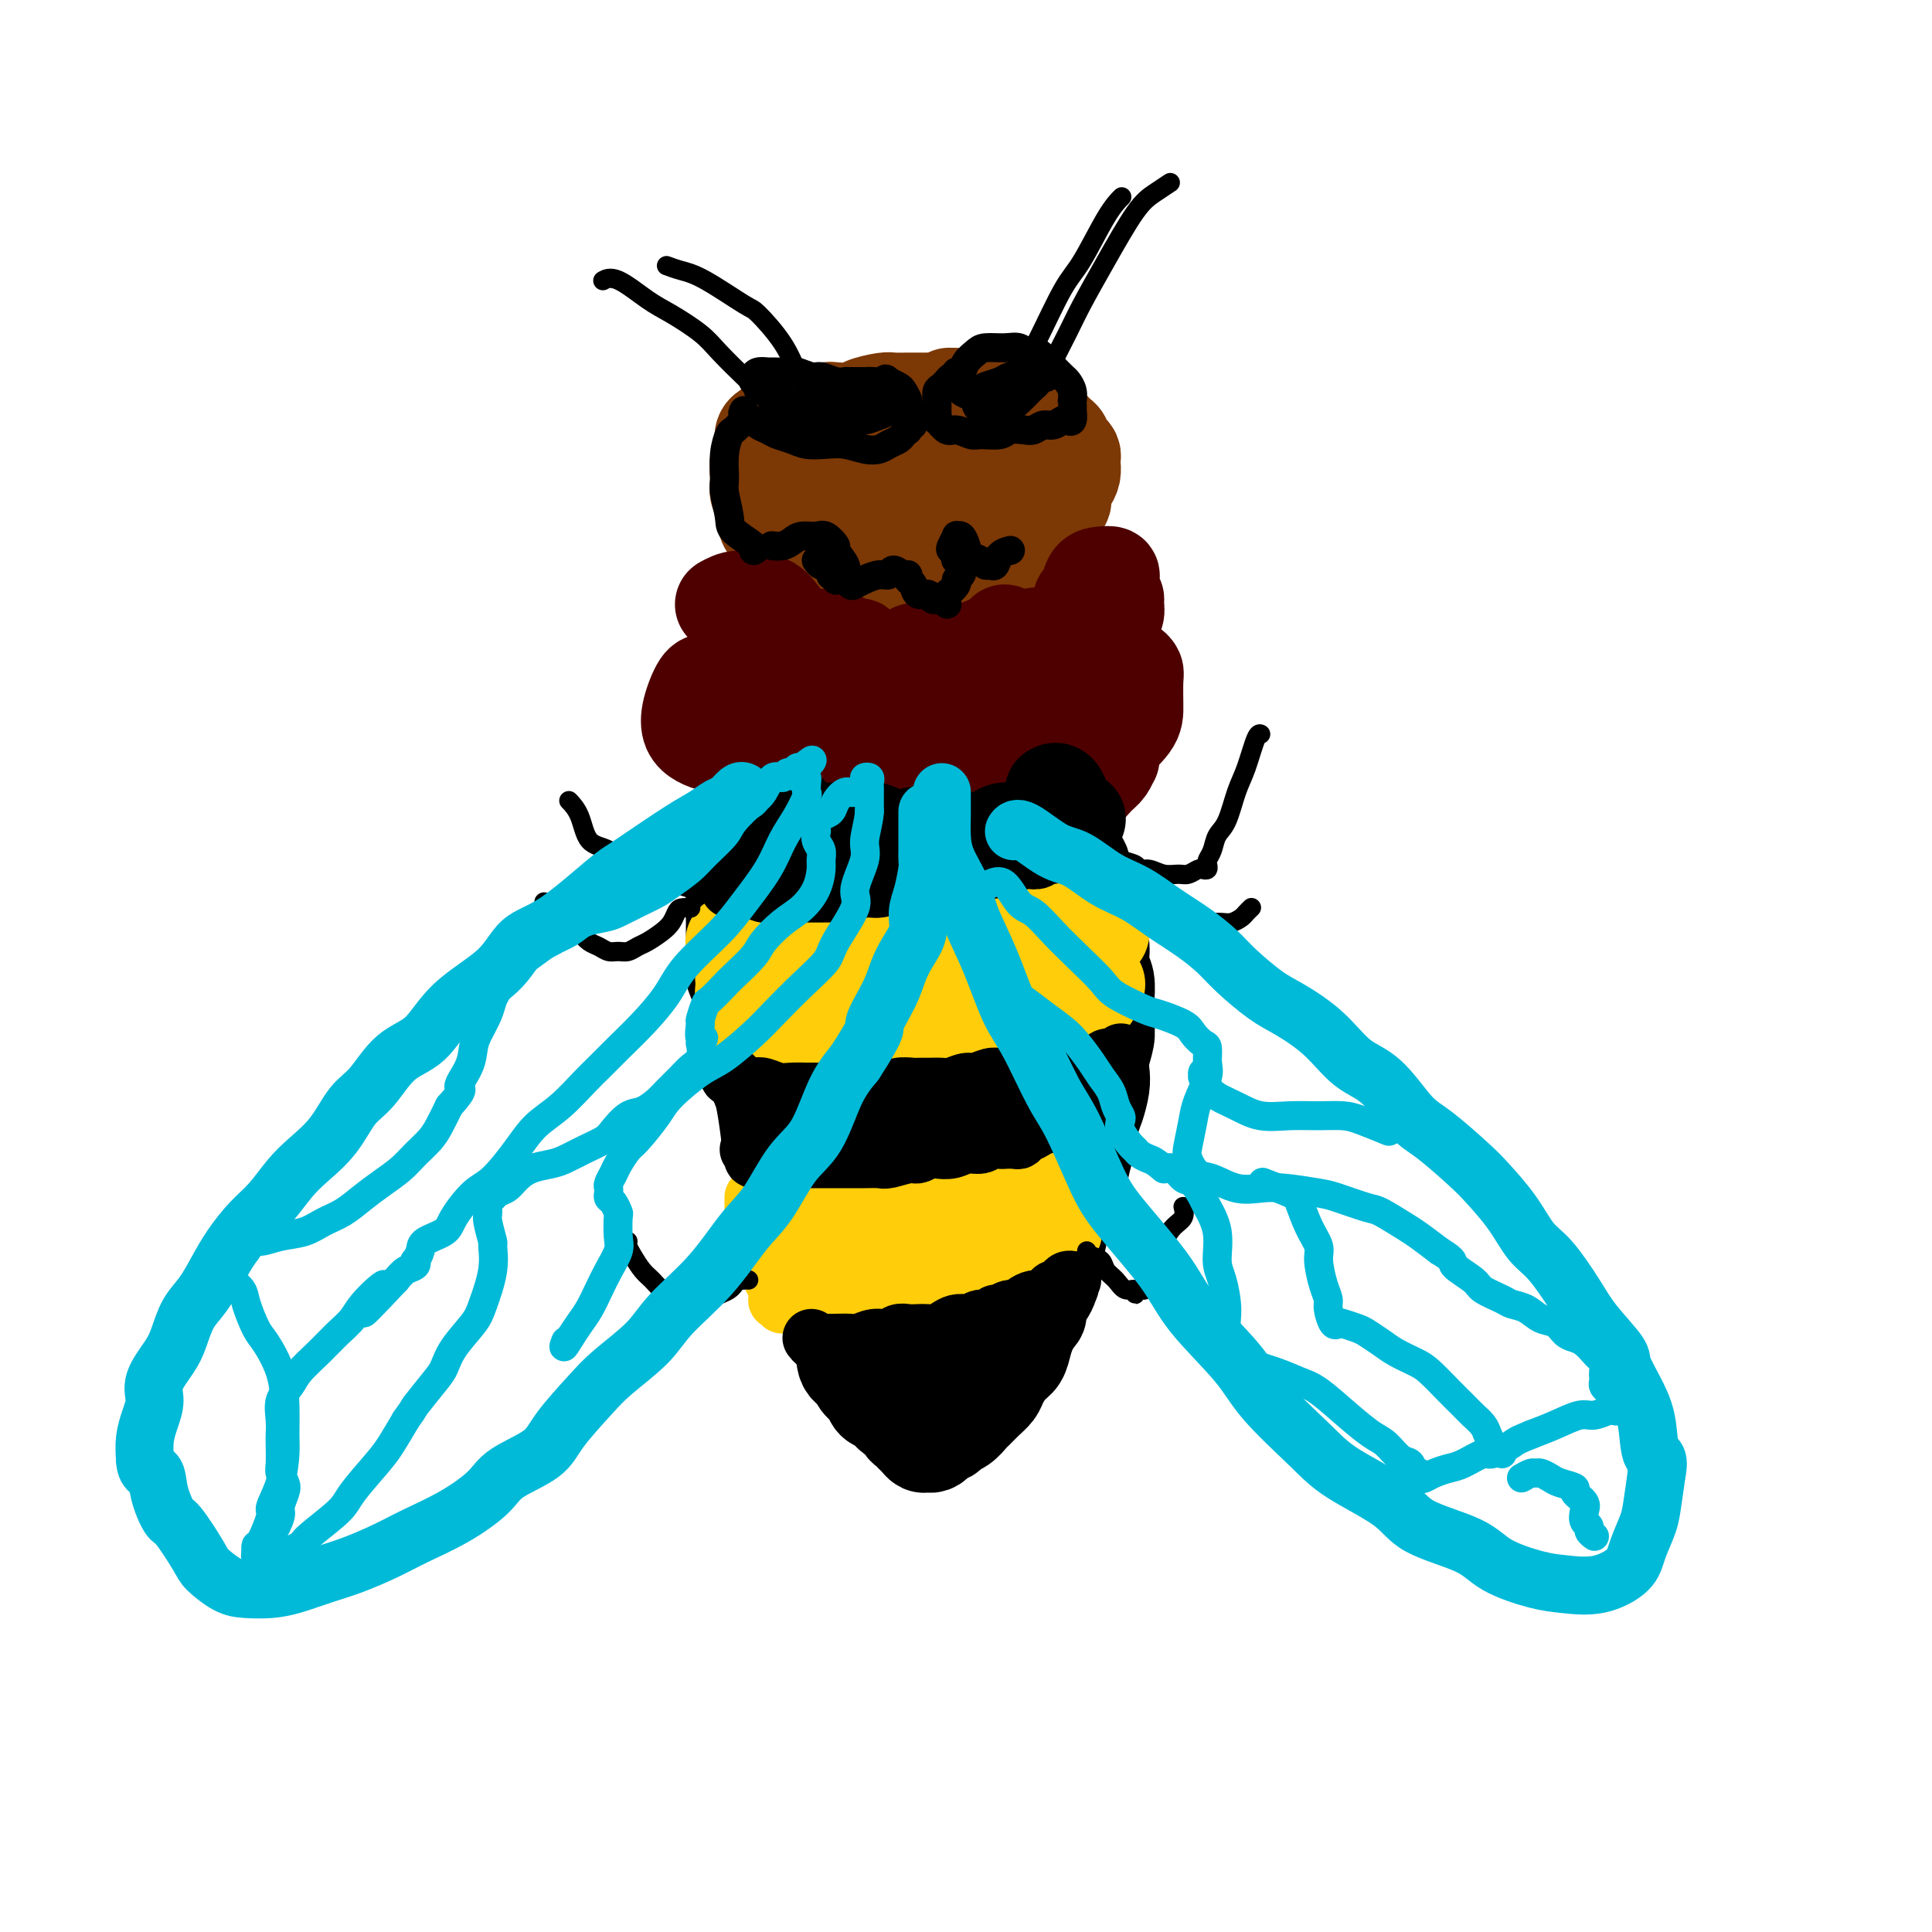 <svg viewBox='0 0 400 400' version='1.1' xmlns='http://www.w3.org/2000/svg' xmlns:xlink='http://www.w3.org/1999/xlink'><g fill='none' stroke='#7C3805' stroke-width='20' stroke-linecap='round' stroke-linejoin='round'><path d='M194,88c-0.604,-0.419 -1.207,-0.837 -4,-1c-2.793,-0.163 -7.775,-0.070 -11,0c-3.225,0.070 -4.694,0.116 -6,0c-1.306,-0.116 -2.448,-0.396 -4,0c-1.552,0.396 -3.512,1.467 -5,2c-1.488,0.533 -2.504,0.527 -3,1c-0.496,0.473 -0.474,1.425 -1,2c-0.526,0.575 -1.602,0.773 -2,1c-0.398,0.227 -0.119,0.483 0,1c0.119,0.517 0.077,1.297 0,2c-0.077,0.703 -0.189,1.331 0,2c0.189,0.669 0.679,1.379 1,2c0.321,0.621 0.474,1.153 1,2c0.526,0.847 1.425,2.010 2,3c0.575,0.990 0.825,1.806 1,3c0.175,1.194 0.273,2.766 1,4c0.727,1.234 2.082,2.132 3,3c0.918,0.868 1.401,1.708 2,3c0.599,1.292 1.316,3.036 2,4c0.684,0.964 1.334,1.147 2,2c0.666,0.853 1.347,2.375 2,3c0.653,0.625 1.278,0.354 2,1c0.722,0.646 1.542,2.211 2,3c0.458,0.789 0.555,0.804 1,1c0.445,0.196 1.238,0.575 2,1c0.762,0.425 1.491,0.896 2,1c0.509,0.104 0.796,-0.158 1,0c0.204,0.158 0.324,0.735 1,1c0.676,0.265 1.907,0.219 3,0c1.093,-0.219 2.046,-0.609 3,-1'/><path d='M192,134c2.077,-0.037 2.271,-0.630 3,-1c0.729,-0.370 1.995,-0.516 3,-1c1.005,-0.484 1.749,-1.306 3,-2c1.251,-0.694 3.007,-1.261 4,-2c0.993,-0.739 1.222,-1.652 2,-3c0.778,-1.348 2.106,-3.131 3,-4c0.894,-0.869 1.354,-0.823 2,-2c0.646,-1.177 1.479,-3.576 2,-5c0.521,-1.424 0.729,-1.871 1,-3c0.271,-1.129 0.606,-2.939 1,-4c0.394,-1.061 0.847,-1.371 1,-2c0.153,-0.629 0.004,-1.576 0,-2c-0.004,-0.424 0.136,-0.326 0,-1c-0.136,-0.674 -0.548,-2.120 -1,-3c-0.452,-0.880 -0.943,-1.195 -1,-2c-0.057,-0.805 0.322,-2.100 0,-3c-0.322,-0.900 -1.343,-1.404 -2,-2c-0.657,-0.596 -0.948,-1.284 -2,-2c-1.052,-0.716 -2.864,-1.461 -4,-2c-1.136,-0.539 -1.597,-0.874 -3,-1c-1.403,-0.126 -3.749,-0.044 -6,0c-2.251,0.044 -4.407,0.048 -6,0c-1.593,-0.048 -2.624,-0.150 -4,0c-1.376,0.150 -3.098,0.550 -5,1c-1.902,0.450 -3.984,0.949 -6,1c-2.016,0.051 -3.966,-0.345 -5,0c-1.034,0.345 -1.153,1.432 -2,2c-0.847,0.568 -2.423,0.616 -3,1c-0.577,0.384 -0.155,1.103 0,2c0.155,0.897 0.044,1.970 0,3c-0.044,1.030 -0.022,2.015 0,3'/><path d='M167,100c0.070,2.125 0.244,3.438 1,5c0.756,1.562 2.095,3.372 3,5c0.905,1.628 1.375,3.074 2,4c0.625,0.926 1.405,1.332 2,2c0.595,0.668 1.004,1.597 2,2c0.996,0.403 2.578,0.278 4,0c1.422,-0.278 2.684,-0.710 3,-1c0.316,-0.290 -0.315,-0.437 0,-1c0.315,-0.563 1.575,-1.542 2,-3c0.425,-1.458 0.016,-3.396 0,-5c-0.016,-1.604 0.362,-2.875 0,-5c-0.362,-2.125 -1.463,-5.103 -2,-7c-0.537,-1.897 -0.511,-2.712 -1,-4c-0.489,-1.288 -1.493,-3.051 -2,-4c-0.507,-0.949 -0.516,-1.086 -1,-1c-0.484,0.086 -1.444,0.396 -2,1c-0.556,0.604 -0.709,1.502 -1,4c-0.291,2.498 -0.719,6.596 -1,10c-0.281,3.404 -0.413,6.115 0,9c0.413,2.885 1.372,5.942 2,8c0.628,2.058 0.925,3.115 2,4c1.075,0.885 2.929,1.599 4,2c1.071,0.401 1.359,0.489 2,0c0.641,-0.489 1.636,-1.555 2,-3c0.364,-1.445 0.097,-3.270 0,-5c-0.097,-1.730 -0.025,-3.363 0,-6c0.025,-2.637 0.004,-6.276 0,-9c-0.004,-2.724 0.009,-4.534 0,-6c-0.009,-1.466 -0.041,-2.587 0,-3c0.041,-0.413 0.155,-0.118 0,1c-0.155,1.118 -0.577,3.059 -1,5'/><path d='M187,99c-0.354,2.243 -0.738,4.850 -1,7c-0.262,2.150 -0.401,3.844 0,5c0.401,1.156 1.344,1.776 2,2c0.656,0.224 1.027,0.054 2,0c0.973,-0.054 2.549,0.010 4,-1c1.451,-1.010 2.779,-3.093 4,-5c1.221,-1.907 2.336,-3.637 3,-5c0.664,-1.363 0.878,-2.358 1,-4c0.122,-1.642 0.152,-3.931 0,-5c-0.152,-1.069 -0.487,-0.917 -1,-1c-0.513,-0.083 -1.203,-0.402 -2,0c-0.797,0.402 -1.702,1.525 -3,3c-1.298,1.475 -2.988,3.302 -4,5c-1.012,1.698 -1.344,3.266 -2,5c-0.656,1.734 -1.634,3.635 -2,5c-0.366,1.365 -0.120,2.194 0,3c0.120,0.806 0.114,1.588 0,2c-0.114,0.412 -0.335,0.456 0,0c0.335,-0.456 1.228,-1.410 2,-2c0.772,-0.590 1.423,-0.817 2,-2c0.577,-1.183 1.080,-3.323 2,-5c0.920,-1.677 2.259,-2.893 3,-4c0.741,-1.107 0.886,-2.107 1,-3c0.114,-0.893 0.197,-1.681 0,-2c-0.197,-0.319 -0.673,-0.170 -1,0c-0.327,0.170 -0.505,0.359 -1,1c-0.495,0.641 -1.307,1.732 -2,3c-0.693,1.268 -1.268,2.711 -2,5c-0.732,2.289 -1.620,5.424 -2,7c-0.380,1.576 -0.251,1.593 0,2c0.251,0.407 0.626,1.203 1,2'/><path d='M191,117c0.133,1.627 0.967,0.195 2,-1c1.033,-1.195 2.266,-2.153 3,-3c0.734,-0.847 0.968,-1.585 2,-3c1.032,-1.415 2.863,-3.509 4,-5c1.137,-1.491 1.582,-2.380 2,-4c0.418,-1.620 0.809,-3.971 1,-5c0.191,-1.029 0.181,-0.736 0,-1c-0.181,-0.264 -0.534,-1.086 -1,-1c-0.466,0.086 -1.044,1.078 -2,2c-0.956,0.922 -2.291,1.774 -3,3c-0.709,1.226 -0.791,2.827 -1,4c-0.209,1.173 -0.544,1.917 -1,3c-0.456,1.083 -1.034,2.504 -1,3c0.034,0.496 0.681,0.066 1,0c0.319,-0.066 0.312,0.231 1,0c0.688,-0.231 2.073,-0.991 3,-2c0.927,-1.009 1.397,-2.266 2,-3c0.603,-0.734 1.338,-0.943 2,-2c0.662,-1.057 1.249,-2.962 2,-4c0.751,-1.038 1.666,-1.209 2,-2c0.334,-0.791 0.087,-2.201 0,-3c-0.087,-0.799 -0.014,-0.988 0,-1c0.014,-0.012 -0.033,0.152 0,0c0.033,-0.152 0.144,-0.619 0,-1c-0.144,-0.381 -0.545,-0.676 -1,-1c-0.455,-0.324 -0.966,-0.678 -1,-1c-0.034,-0.322 0.408,-0.611 0,-1c-0.408,-0.389 -1.666,-0.877 -2,-1c-0.334,-0.123 0.256,0.121 0,0c-0.256,-0.121 -1.359,-0.606 -2,-1c-0.641,-0.394 -0.821,-0.697 -1,-1'/><path d='M202,85c-1.213,-1.657 -0.747,-0.300 -1,0c-0.253,0.300 -1.227,-0.455 -2,-1c-0.773,-0.545 -1.347,-0.878 -2,-1c-0.653,-0.122 -1.387,-0.032 -2,0c-0.613,0.032 -1.107,0.008 -2,0c-0.893,-0.008 -2.187,0.001 -3,0c-0.813,-0.001 -1.146,-0.011 -2,0c-0.854,0.011 -2.229,0.041 -3,0c-0.771,-0.041 -0.940,-0.155 -2,0c-1.060,0.155 -3.013,0.580 -4,1c-0.987,0.420 -1.008,0.834 -2,1c-0.992,0.166 -2.956,0.083 -4,0c-1.044,-0.083 -1.168,-0.167 -2,0c-0.832,0.167 -2.373,0.583 -3,1c-0.627,0.417 -0.340,0.833 -1,1c-0.660,0.167 -2.267,0.083 -3,0c-0.733,-0.083 -0.593,-0.166 -1,0c-0.407,0.166 -1.362,0.580 -2,1c-0.638,0.420 -0.959,0.846 -1,1c-0.041,0.154 0.199,0.035 0,0c-0.199,-0.035 -0.838,0.013 -1,0c-0.162,-0.013 0.154,-0.089 0,0c-0.154,0.089 -0.777,0.342 -1,1c-0.223,0.658 -0.046,1.720 0,2c0.046,0.280 -0.039,-0.224 0,0c0.039,0.224 0.203,1.176 0,2c-0.203,0.824 -0.772,1.521 -1,2c-0.228,0.479 -0.114,0.739 0,1'/><path d='M157,97c-0.153,1.258 -0.037,0.904 0,1c0.037,0.096 -0.005,0.643 0,1c0.005,0.357 0.057,0.523 0,1c-0.057,0.477 -0.223,1.263 0,2c0.223,0.737 0.834,1.424 1,2c0.166,0.576 -0.112,1.042 0,2c0.112,0.958 0.613,2.407 1,3c0.387,0.593 0.661,0.329 1,1c0.339,0.671 0.742,2.278 1,3c0.258,0.722 0.370,0.561 1,1c0.630,0.439 1.779,1.480 2,2c0.221,0.520 -0.485,0.521 0,1c0.485,0.479 2.161,1.436 3,2c0.839,0.564 0.841,0.733 1,1c0.159,0.267 0.475,0.630 1,1c0.525,0.370 1.258,0.747 2,1c0.742,0.253 1.495,0.383 2,1c0.505,0.617 0.764,1.720 1,2c0.236,0.280 0.448,-0.262 1,0c0.552,0.262 1.442,1.328 2,2c0.558,0.672 0.784,0.950 1,1c0.216,0.050 0.421,-0.127 1,0c0.579,0.127 1.531,0.560 2,1c0.469,0.440 0.454,0.889 1,1c0.546,0.111 1.652,-0.115 2,0c0.348,0.115 -0.061,0.570 0,1c0.061,0.430 0.591,0.833 1,1c0.409,0.167 0.697,0.096 1,0c0.303,-0.096 0.620,-0.218 1,0c0.380,0.218 0.823,0.777 1,1c0.177,0.223 0.089,0.112 0,0'/><path d='M188,133c4.368,3.158 1.789,1.054 1,0c-0.789,-1.054 0.211,-1.056 1,-1c0.789,0.056 1.366,0.171 2,0c0.634,-0.171 1.323,-0.627 2,-1c0.677,-0.373 1.340,-0.662 2,-1c0.660,-0.338 1.318,-0.723 2,-1c0.682,-0.277 1.390,-0.445 2,-1c0.610,-0.555 1.123,-1.496 2,-2c0.877,-0.504 2.119,-0.572 3,-1c0.881,-0.428 1.400,-1.217 2,-2c0.600,-0.783 1.279,-1.561 2,-2c0.721,-0.439 1.484,-0.540 2,-1c0.516,-0.460 0.786,-1.281 1,-2c0.214,-0.719 0.370,-1.337 1,-2c0.630,-0.663 1.732,-1.371 2,-2c0.268,-0.629 -0.297,-1.180 0,-2c0.297,-0.820 1.455,-1.910 2,-3c0.545,-1.090 0.475,-2.178 1,-3c0.525,-0.822 1.643,-1.376 2,-2c0.357,-0.624 -0.048,-1.319 0,-2c0.048,-0.681 0.550,-1.348 1,-2c0.450,-0.652 0.850,-1.288 1,-2c0.150,-0.712 0.050,-1.500 0,-2c-0.050,-0.500 -0.051,-0.711 0,-1c0.051,-0.289 0.154,-0.655 0,-1c-0.154,-0.345 -0.565,-0.669 -1,-1c-0.435,-0.331 -0.893,-0.669 -1,-1c-0.107,-0.331 0.136,-0.656 0,-1c-0.136,-0.344 -0.652,-0.708 -1,-1c-0.348,-0.292 -0.528,-0.512 -1,-1c-0.472,-0.488 -1.236,-1.244 -2,-2'/><path d='M216,87c-1.364,-1.878 -1.772,-2.071 -2,-2c-0.228,0.071 -0.274,0.408 -1,0c-0.726,-0.408 -2.131,-1.559 -3,-2c-0.869,-0.441 -1.200,-0.171 -2,0c-0.800,0.171 -2.068,0.242 -3,0c-0.932,-0.242 -1.528,-0.797 -2,-1c-0.472,-0.203 -0.819,-0.055 -2,0c-1.181,0.055 -3.194,0.016 -4,0c-0.806,-0.016 -0.403,-0.008 0,0'/></g>
<g fill='none' stroke='#4E0000' stroke-width='20' stroke-linecap='round' stroke-linejoin='round'><path d='M179,136c-0.417,-0.850 -0.833,-1.700 -1,-2c-0.167,-0.300 -0.084,-0.049 -1,0c-0.916,0.049 -2.831,-0.104 -4,0c-1.169,0.104 -1.593,0.463 -2,1c-0.407,0.537 -0.797,1.251 -1,2c-0.203,0.749 -0.220,1.533 0,2c0.220,0.467 0.675,0.617 1,1c0.325,0.383 0.518,0.999 1,1c0.482,0.001 1.252,-0.614 2,-1c0.748,-0.386 1.473,-0.542 2,-1c0.527,-0.458 0.854,-1.219 1,-2c0.146,-0.781 0.109,-1.581 0,-2c-0.109,-0.419 -0.291,-0.457 -1,-1c-0.709,-0.543 -1.945,-1.592 -3,-2c-1.055,-0.408 -1.929,-0.176 -3,0c-1.071,0.176 -2.340,0.296 -3,1c-0.660,0.704 -0.713,1.993 -1,3c-0.287,1.007 -0.808,1.733 -1,2c-0.192,0.267 -0.055,0.076 0,0c0.055,-0.076 0.027,-0.038 0,0'/><path d='M162,128c-0.995,-1.306 -1.990,-2.613 -3,-3c-1.010,-0.387 -2.036,0.145 -3,0c-0.964,-0.145 -1.867,-0.967 -3,-1c-1.133,-0.033 -2.497,0.722 -3,1c-0.503,0.278 -0.144,0.079 0,0c0.144,-0.079 0.072,-0.040 0,0'/><path d='M153,140c-0.275,0.031 -0.550,0.062 -1,0c-0.450,-0.062 -1.075,-0.217 -2,0c-0.925,0.217 -2.152,0.807 -3,1c-0.848,0.193 -1.319,-0.011 -2,1c-0.681,1.011 -1.571,3.239 -2,5c-0.429,1.761 -0.396,3.057 0,4c0.396,0.943 1.156,1.532 2,2c0.844,0.468 1.771,0.815 3,1c1.229,0.185 2.760,0.210 4,0c1.240,-0.210 2.189,-0.653 3,-1c0.811,-0.347 1.485,-0.596 2,-1c0.515,-0.404 0.870,-0.963 1,-1c0.130,-0.037 0.036,0.449 0,1c-0.036,0.551 -0.013,1.167 0,2c0.013,0.833 0.014,1.884 0,3c-0.014,1.116 -0.045,2.297 0,3c0.045,0.703 0.165,0.928 1,1c0.835,0.072 2.385,-0.009 4,-1c1.615,-0.991 3.296,-2.894 5,-4c1.704,-1.106 3.432,-1.417 5,-3c1.568,-1.583 2.975,-4.438 4,-6c1.025,-1.562 1.669,-1.833 2,-3c0.331,-1.167 0.348,-3.232 0,-4c-0.348,-0.768 -1.062,-0.238 -2,0c-0.938,0.238 -2.101,0.184 -3,1c-0.899,0.816 -1.535,2.501 -2,4c-0.465,1.499 -0.760,2.810 -1,4c-0.240,1.190 -0.425,2.257 0,3c0.425,0.743 1.461,1.162 3,1c1.539,-0.162 3.583,-0.903 5,-2c1.417,-1.097 2.209,-2.548 3,-4'/><path d='M182,147c2.592,-1.517 3.573,-2.809 4,-4c0.427,-1.191 0.301,-2.281 0,-3c-0.301,-0.719 -0.775,-1.066 -1,-1c-0.225,0.066 -0.199,0.545 -1,1c-0.801,0.455 -2.428,0.886 -3,2c-0.572,1.114 -0.090,2.912 0,4c0.090,1.088 -0.213,1.467 0,2c0.213,0.533 0.942,1.220 2,2c1.058,0.780 2.445,1.651 3,2c0.555,0.349 0.277,0.174 0,0'/><path d='M191,139c-0.452,-0.332 -0.904,-0.664 -1,-1c-0.096,-0.336 0.163,-0.675 0,-1c-0.163,-0.325 -0.749,-0.637 -1,-1c-0.251,-0.363 -0.166,-0.776 0,-1c0.166,-0.224 0.412,-0.259 1,0c0.588,0.259 1.517,0.813 2,1c0.483,0.187 0.521,0.007 1,0c0.479,-0.007 1.399,0.160 3,0c1.601,-0.160 3.882,-0.646 5,-1c1.118,-0.354 1.071,-0.575 2,-1c0.929,-0.425 2.834,-1.052 4,-1c1.166,0.052 1.595,0.785 2,2c0.405,1.215 0.788,2.914 1,4c0.212,1.086 0.253,1.559 0,3c-0.253,1.441 -0.799,3.849 -1,5c-0.201,1.151 -0.057,1.043 0,1c0.057,-0.043 0.029,-0.022 0,0'/><path d='M208,131c-0.081,0.455 -0.161,0.910 0,1c0.161,0.090 0.564,-0.186 1,0c0.436,0.186 0.905,0.835 2,1c1.095,0.165 2.815,-0.153 4,0c1.185,0.153 1.834,0.776 3,1c1.166,0.224 2.849,0.049 4,0c1.151,-0.049 1.768,0.027 2,1c0.232,0.973 0.077,2.842 0,4c-0.077,1.158 -0.075,1.604 -1,3c-0.925,1.396 -2.775,3.741 -4,5c-1.225,1.259 -1.824,1.432 -3,2c-1.176,0.568 -2.930,1.529 -4,2c-1.070,0.471 -1.457,0.451 -2,0c-0.543,-0.451 -1.242,-1.332 -1,-3c0.242,-1.668 1.425,-4.123 2,-6c0.575,-1.877 0.540,-3.176 1,-5c0.460,-1.824 1.414,-4.172 2,-5c0.586,-0.828 0.805,-0.135 1,0c0.195,0.135 0.368,-0.287 0,0c-0.368,0.287 -1.276,1.283 -2,3c-0.724,1.717 -1.264,4.157 -2,6c-0.736,1.843 -1.666,3.091 -2,4c-0.334,0.909 -0.071,1.479 0,2c0.071,0.521 -0.052,0.994 0,1c0.052,0.006 0.277,-0.456 1,-1c0.723,-0.544 1.942,-1.171 3,-2c1.058,-0.829 1.954,-1.861 3,-3c1.046,-1.139 2.243,-2.383 3,-3c0.757,-0.617 1.073,-0.605 1,-1c-0.073,-0.395 -0.537,-1.198 -1,-2'/><path d='M219,136c1.292,-1.851 -0.479,-0.480 -2,0c-1.521,0.480 -2.794,0.068 -4,0c-1.206,-0.068 -2.347,0.206 -4,1c-1.653,0.794 -3.818,2.107 -5,3c-1.182,0.893 -1.381,1.364 -2,2c-0.619,0.636 -1.657,1.436 -2,2c-0.343,0.564 0.007,0.892 0,1c-0.007,0.108 -0.373,-0.004 -1,0c-0.627,0.004 -1.514,0.123 -2,0c-0.486,-0.123 -0.572,-0.489 -1,0c-0.428,0.489 -1.198,1.834 -2,3c-0.802,1.166 -1.635,2.153 -2,3c-0.365,0.847 -0.262,1.555 0,2c0.262,0.445 0.683,0.629 1,1c0.317,0.371 0.531,0.931 1,1c0.469,0.069 1.194,-0.353 2,-1c0.806,-0.647 1.693,-1.518 2,-2c0.307,-0.482 0.033,-0.575 0,-1c-0.033,-0.425 0.175,-1.183 0,-2c-0.175,-0.817 -0.734,-1.695 -1,-2c-0.266,-0.305 -0.239,-0.038 -1,0c-0.761,0.038 -2.311,-0.154 -3,0c-0.689,0.154 -0.519,0.654 -1,2c-0.481,1.346 -1.615,3.539 -2,5c-0.385,1.461 -0.023,2.190 0,3c0.023,0.810 -0.293,1.702 0,2c0.293,0.298 1.194,0.003 2,0c0.806,-0.003 1.516,0.285 2,0c0.484,-0.285 0.742,-1.142 1,-2'/><path d='M195,157c1.038,-0.121 1.132,-0.423 1,-1c-0.132,-0.577 -0.490,-1.427 -1,-2c-0.510,-0.573 -1.172,-0.868 -2,-1c-0.828,-0.132 -1.823,-0.099 -3,0c-1.177,0.099 -2.537,0.265 -4,1c-1.463,0.735 -3.030,2.040 -4,3c-0.970,0.960 -1.342,1.575 -2,2c-0.658,0.425 -1.602,0.661 -2,1c-0.398,0.339 -0.252,0.783 0,1c0.252,0.217 0.609,0.208 1,0c0.391,-0.208 0.817,-0.614 2,-1c1.183,-0.386 3.124,-0.752 4,-1c0.876,-0.248 0.687,-0.378 1,0c0.313,0.378 1.128,1.264 2,2c0.872,0.736 1.801,1.321 2,2c0.199,0.679 -0.331,1.452 0,2c0.331,0.548 1.523,0.871 2,1c0.477,0.129 0.238,0.065 0,0'/><path d='M211,163c0.026,0.419 0.051,0.838 0,1c-0.051,0.162 -0.180,0.066 0,0c0.180,-0.066 0.668,-0.101 1,0c0.332,0.101 0.510,0.338 1,0c0.490,-0.338 1.294,-1.250 2,-2c0.706,-0.750 1.314,-1.337 2,-2c0.686,-0.663 1.451,-1.401 2,-2c0.549,-0.599 0.882,-1.057 1,-1c0.118,0.057 0.020,0.631 0,1c-0.020,0.369 0.038,0.532 0,1c-0.038,0.468 -0.172,1.240 0,2c0.172,0.760 0.651,1.508 1,2c0.349,0.492 0.566,0.727 1,1c0.434,0.273 1.083,0.585 2,0c0.917,-0.585 2.103,-2.066 3,-3c0.897,-0.934 1.505,-1.322 2,-2c0.495,-0.678 0.879,-1.646 1,-2c0.121,-0.354 -0.019,-0.095 0,0c0.019,0.095 0.197,0.026 0,0c-0.197,-0.026 -0.771,-0.007 -1,0c-0.229,0.007 -0.115,0.004 0,0'/><path d='M226,130c0.107,0.007 0.214,0.015 0,0c-0.214,-0.015 -0.749,-0.051 -1,0c-0.251,0.051 -0.217,0.190 0,0c0.217,-0.190 0.618,-0.709 1,-1c0.382,-0.291 0.745,-0.355 1,-1c0.255,-0.645 0.402,-1.872 1,-3c0.598,-1.128 1.646,-2.158 2,-3c0.354,-0.842 0.015,-1.497 0,-2c-0.015,-0.503 0.294,-0.854 0,-1c-0.294,-0.146 -1.191,-0.088 -2,0c-0.809,0.088 -1.531,0.206 -2,1c-0.469,0.794 -0.684,2.265 -1,3c-0.316,0.735 -0.733,0.734 -1,1c-0.267,0.266 -0.383,0.799 0,1c0.383,0.201 1.265,0.070 2,0c0.735,-0.070 1.322,-0.079 2,0c0.678,0.079 1.446,0.247 2,0c0.554,-0.247 0.895,-0.908 1,-1c0.105,-0.092 -0.024,0.385 0,1c0.024,0.615 0.203,1.366 0,2c-0.203,0.634 -0.786,1.149 -1,2c-0.214,0.851 -0.058,2.037 0,3c0.058,0.963 0.016,1.704 0,2c-0.016,0.296 -0.008,0.148 0,0'/><path d='M232,139c0.340,-0.399 0.679,-0.799 1,-1c0.321,-0.201 0.622,-0.204 1,0c0.378,0.204 0.833,0.616 1,1c0.167,0.384 0.048,0.741 0,2c-0.048,1.259 -0.023,3.420 0,5c0.023,1.580 0.045,2.579 -1,4c-1.045,1.421 -3.156,3.263 -4,4c-0.844,0.737 -0.422,0.368 0,0'/></g>
<g fill='none' stroke='#000000' stroke-width='20' stroke-linecap='round' stroke-linejoin='round'><path d='M163,168c-0.430,0.024 -0.859,0.048 -1,0c-0.141,-0.048 0.007,-0.168 0,0c-0.007,0.168 -0.169,0.622 0,1c0.169,0.378 0.668,0.679 1,1c0.332,0.321 0.495,0.663 1,1c0.505,0.337 1.351,0.668 2,1c0.649,0.332 1.101,0.663 2,1c0.899,0.337 2.244,0.679 3,1c0.756,0.321 0.922,0.622 2,1c1.078,0.378 3.068,0.834 4,1c0.932,0.166 0.806,0.041 2,0c1.194,-0.041 3.709,0.003 5,0c1.291,-0.003 1.360,-0.052 2,0c0.640,0.052 1.851,0.206 3,0c1.149,-0.206 2.236,-0.772 3,-1c0.764,-0.228 1.206,-0.116 2,0c0.794,0.116 1.941,0.237 3,0c1.059,-0.237 2.031,-0.833 3,-1c0.969,-0.167 1.936,0.095 3,0c1.064,-0.095 2.226,-0.546 3,-1c0.774,-0.454 1.162,-0.910 2,-1c0.838,-0.090 2.127,0.186 3,0c0.873,-0.186 1.329,-0.834 2,-1c0.671,-0.166 1.556,0.152 2,0c0.444,-0.152 0.448,-0.773 1,-1c0.552,-0.227 1.653,-0.061 2,0c0.347,0.061 -0.060,0.016 0,0c0.060,-0.016 0.589,-0.005 1,0c0.411,0.005 0.706,0.002 1,0'/><path d='M220,170c6.484,-0.911 1.196,-0.187 -1,0c-2.196,0.187 -1.298,-0.161 -1,0c0.298,0.161 -0.002,0.830 0,1c0.002,0.170 0.306,-0.161 0,0c-0.306,0.161 -1.221,0.814 -2,1c-0.779,0.186 -1.423,-0.094 -2,0c-0.577,0.094 -1.087,0.561 -2,1c-0.913,0.439 -2.230,0.849 -3,1c-0.770,0.151 -0.993,0.041 -2,0c-1.007,-0.041 -2.796,-0.015 -4,0c-1.204,0.015 -1.822,0.017 -3,0c-1.178,-0.017 -2.916,-0.054 -4,0c-1.084,0.054 -1.516,0.197 -2,0c-0.484,-0.197 -1.022,-0.735 -2,-1c-0.978,-0.265 -2.398,-0.257 -3,0c-0.602,0.257 -0.386,0.762 -1,1c-0.614,0.238 -2.059,0.207 -3,0c-0.941,-0.207 -1.377,-0.591 -2,-1c-0.623,-0.409 -1.431,-0.842 -2,-1c-0.569,-0.158 -0.899,-0.042 -2,0c-1.101,0.042 -2.975,0.011 -4,0c-1.025,-0.011 -1.203,-0.003 -2,0c-0.797,0.003 -2.215,0.001 -3,0c-0.785,-0.001 -0.939,-0.000 -1,0c-0.061,0.000 -0.031,0.000 0,0'/><path d='M158,170c-0.333,-0.227 -0.666,-0.454 -1,0c-0.334,0.454 -0.668,1.590 -1,3c-0.332,1.410 -0.663,3.095 -1,4c-0.337,0.905 -0.679,1.029 -1,2c-0.321,0.971 -0.621,2.789 -1,4c-0.379,1.211 -0.836,1.816 -1,3c-0.164,1.184 -0.036,2.947 0,4c0.036,1.053 -0.019,1.396 0,3c0.019,1.604 0.113,4.470 0,6c-0.113,1.530 -0.434,1.723 0,3c0.434,1.277 1.622,3.638 2,5c0.378,1.362 -0.053,1.726 0,3c0.053,1.274 0.592,3.456 1,5c0.408,1.544 0.685,2.448 1,4c0.315,1.552 0.667,3.753 1,5c0.333,1.247 0.647,1.540 1,3c0.353,1.460 0.744,4.089 1,6c0.256,1.911 0.378,3.106 1,5c0.622,1.894 1.743,4.488 2,6c0.257,1.512 -0.349,1.941 0,3c0.349,1.059 1.652,2.748 2,4c0.348,1.252 -0.258,2.069 0,3c0.258,0.931 1.379,1.978 2,3c0.621,1.022 0.743,2.020 1,3c0.257,0.980 0.651,1.943 1,3c0.349,1.057 0.654,2.209 1,3c0.346,0.791 0.732,1.222 1,2c0.268,0.778 0.418,1.902 1,3c0.582,1.098 1.595,2.171 2,3c0.405,0.829 0.203,1.415 0,2'/><path d='M173,276c2.185,4.722 2.148,2.027 2,2c-0.148,-0.027 -0.406,2.612 0,4c0.406,1.388 1.474,1.524 2,2c0.526,0.476 0.508,1.293 1,2c0.492,0.707 1.494,1.304 2,2c0.506,0.696 0.517,1.491 1,2c0.483,0.509 1.439,0.732 2,1c0.561,0.268 0.728,0.583 1,1c0.272,0.417 0.650,0.938 1,1c0.350,0.062 0.671,-0.334 1,0c0.329,0.334 0.665,1.400 1,2c0.335,0.600 0.667,0.735 1,1c0.333,0.265 0.666,0.660 1,1c0.334,0.340 0.668,0.624 1,1c0.332,0.376 0.661,0.843 1,1c0.339,0.157 0.686,0.005 1,0c0.314,-0.005 0.594,0.139 1,0c0.406,-0.139 0.938,-0.561 1,-1c0.062,-0.439 -0.344,-0.895 0,-1c0.344,-0.105 1.439,0.141 2,0c0.561,-0.141 0.587,-0.671 1,-1c0.413,-0.329 1.214,-0.459 2,-1c0.786,-0.541 1.558,-1.495 2,-2c0.442,-0.505 0.555,-0.562 1,-1c0.445,-0.438 1.222,-1.257 2,-2c0.778,-0.743 1.556,-1.409 2,-2c0.444,-0.591 0.553,-1.106 1,-2c0.447,-0.894 1.233,-2.168 2,-3c0.767,-0.832 1.514,-1.224 2,-2c0.486,-0.776 0.710,-1.936 1,-3c0.290,-1.064 0.645,-2.032 1,-3'/><path d='M213,275c1.564,-2.602 1.973,-2.607 2,-3c0.027,-0.393 -0.329,-1.175 0,-2c0.329,-0.825 1.344,-1.693 2,-3c0.656,-1.307 0.953,-3.053 1,-4c0.047,-0.947 -0.156,-1.094 0,-2c0.156,-0.906 0.672,-2.570 1,-4c0.328,-1.430 0.469,-2.625 1,-4c0.531,-1.375 1.452,-2.932 2,-4c0.548,-1.068 0.724,-1.649 1,-3c0.276,-1.351 0.652,-3.471 1,-5c0.348,-1.529 0.668,-2.468 1,-4c0.332,-1.532 0.676,-3.658 1,-5c0.324,-1.342 0.626,-1.899 1,-3c0.374,-1.101 0.818,-2.745 1,-4c0.182,-1.255 0.101,-2.122 0,-3c-0.101,-0.878 -0.224,-1.766 0,-3c0.224,-1.234 0.793,-2.813 1,-4c0.207,-1.187 0.051,-1.982 0,-3c-0.051,-1.018 0.001,-2.258 0,-3c-0.001,-0.742 -0.056,-0.988 0,-2c0.056,-1.012 0.221,-2.792 0,-4c-0.221,-1.208 -0.829,-1.843 -1,-3c-0.171,-1.157 0.095,-2.837 0,-4c-0.095,-1.163 -0.552,-1.809 -1,-3c-0.448,-1.191 -0.889,-2.927 -1,-4c-0.111,-1.073 0.106,-1.485 0,-2c-0.106,-0.515 -0.537,-1.135 -1,-2c-0.463,-0.865 -0.959,-1.974 -1,-3c-0.041,-1.026 0.374,-1.969 0,-3c-0.374,-1.031 -1.535,-2.152 -2,-3c-0.465,-0.848 -0.232,-1.424 0,-2'/><path d='M222,174c-1.250,-6.721 -0.873,-3.024 -1,-2c-0.127,1.024 -0.756,-0.626 -1,-2c-0.244,-1.374 -0.104,-2.473 0,-3c0.104,-0.527 0.172,-0.481 0,-1c-0.172,-0.519 -0.585,-1.601 -1,-2c-0.415,-0.399 -0.833,-0.114 -1,0c-0.167,0.114 -0.084,0.057 0,0'/><path d='M157,179c0.469,0.024 0.938,0.048 1,0c0.062,-0.048 -0.283,-0.168 0,0c0.283,0.168 1.193,0.623 2,1c0.807,0.377 1.510,0.677 2,1c0.490,0.323 0.767,0.671 2,1c1.233,0.329 3.421,0.640 5,1c1.579,0.360 2.550,0.769 4,1c1.450,0.231 3.380,0.282 6,0c2.620,-0.282 5.928,-0.899 8,-1c2.072,-0.101 2.906,0.313 5,0c2.094,-0.313 5.448,-1.354 8,-2c2.552,-0.646 4.300,-0.899 5,-1c0.700,-0.101 0.350,-0.051 0,0'/><path d='M160,220c-0.550,-0.120 -1.101,-0.240 -1,0c0.101,0.240 0.852,0.842 1,1c0.148,0.158 -0.307,-0.126 0,0c0.307,0.126 1.375,0.664 2,1c0.625,0.336 0.805,0.472 2,1c1.195,0.528 3.404,1.449 5,2c1.596,0.551 2.578,0.732 4,1c1.422,0.268 3.283,0.622 5,1c1.717,0.378 3.289,0.779 5,1c1.711,0.221 3.560,0.262 5,0c1.440,-0.262 2.472,-0.829 4,-1c1.528,-0.171 3.554,0.052 5,0c1.446,-0.052 2.314,-0.378 4,-1c1.686,-0.622 4.189,-1.540 6,-2c1.811,-0.460 2.929,-0.464 4,-1c1.071,-0.536 2.096,-1.606 3,-2c0.904,-0.394 1.687,-0.113 2,0c0.313,0.113 0.157,0.056 0,0'/><path d='M160,231c-0.130,-0.172 -0.259,-0.345 0,0c0.259,0.345 0.907,1.206 2,2c1.093,0.794 2.632,1.520 4,2c1.368,0.480 2.564,0.714 4,1c1.436,0.286 3.112,0.624 5,1c1.888,0.376 3.990,0.788 6,1c2.010,0.212 3.929,0.223 6,0c2.071,-0.223 4.293,-0.680 6,-1c1.707,-0.320 2.899,-0.503 5,-1c2.101,-0.497 5.109,-1.309 7,-2c1.891,-0.691 2.663,-1.263 4,-2c1.337,-0.737 3.239,-1.639 4,-2c0.761,-0.361 0.380,-0.180 0,0'/><path d='M173,268c0.357,0.023 0.714,0.045 1,0c0.286,-0.045 0.501,-0.158 1,0c0.499,0.158 1.282,0.588 2,1c0.718,0.412 1.372,0.808 2,1c0.628,0.192 1.229,0.182 2,1c0.771,0.818 1.712,2.466 3,3c1.288,0.534 2.923,-0.047 4,0c1.077,0.047 1.595,0.720 3,1c1.405,0.280 3.697,0.166 5,0c1.303,-0.166 1.617,-0.385 3,-1c1.383,-0.615 3.834,-1.627 5,-2c1.166,-0.373 1.047,-0.107 1,0c-0.047,0.107 -0.024,0.053 0,0'/><path d='M184,280c1.524,0.310 3.048,0.619 4,1c0.952,0.381 1.333,0.833 2,1c0.667,0.167 1.619,0.048 2,0c0.381,-0.048 0.190,-0.024 0,0'/></g>
<g fill='none' stroke='#FFCD0A' stroke-width='20' stroke-linecap='round' stroke-linejoin='round'><path d='M160,198c-0.007,-0.429 -0.014,-0.858 0,-1c0.014,-0.142 0.048,0.002 0,0c-0.048,-0.002 -0.180,-0.151 0,0c0.180,0.151 0.671,0.604 1,1c0.329,0.396 0.495,0.737 1,1c0.505,0.263 1.349,0.449 2,1c0.651,0.551 1.111,1.468 2,2c0.889,0.532 2.209,0.678 3,1c0.791,0.322 1.053,0.818 2,1c0.947,0.182 2.578,0.049 4,0c1.422,-0.049 2.636,-0.013 4,0c1.364,0.013 2.878,0.004 4,0c1.122,-0.004 1.852,-0.001 3,0c1.148,0.001 2.715,0.001 4,0c1.285,-0.001 2.287,-0.003 3,0c0.713,0.003 1.135,0.011 2,0c0.865,-0.011 2.171,-0.041 3,0c0.829,0.041 1.181,0.152 2,0c0.819,-0.152 2.106,-0.566 3,-1c0.894,-0.434 1.394,-0.889 2,-1c0.606,-0.111 1.319,0.120 2,0c0.681,-0.120 1.331,-0.593 2,-1c0.669,-0.407 1.356,-0.750 2,-1c0.644,-0.250 1.245,-0.407 2,-1c0.755,-0.593 1.665,-1.621 2,-2c0.335,-0.379 0.096,-0.108 0,0c-0.096,0.108 -0.048,0.054 0,0'/><path d='M155,196c-0.423,-0.134 -0.845,-0.268 -1,0c-0.155,0.268 -0.041,0.939 0,1c0.041,0.061 0.010,-0.487 0,0c-0.010,0.487 0.001,2.010 0,3c-0.001,0.990 -0.016,1.446 0,2c0.016,0.554 0.062,1.207 0,2c-0.062,0.793 -0.231,1.726 0,2c0.231,0.274 0.862,-0.111 1,0c0.138,0.111 -0.215,0.719 0,1c0.215,0.281 1.000,0.236 1,0c0.000,-0.236 -0.785,-0.664 -1,-1c-0.215,-0.336 0.138,-0.579 0,-1c-0.138,-0.421 -0.769,-1.021 -1,-2c-0.231,-0.979 -0.062,-2.339 0,-3c0.062,-0.661 0.017,-0.623 0,-1c-0.017,-0.377 -0.004,-1.170 0,-2c0.004,-0.830 0.001,-1.698 0,-2c-0.001,-0.302 -0.000,-0.036 0,0c0.000,0.036 0.000,-0.156 0,0c-0.000,0.156 -0.000,0.660 0,1c0.000,0.340 0.000,0.515 0,1c-0.000,0.485 -0.000,1.282 0,2c0.000,0.718 0.000,1.359 0,2'/><path d='M154,201c-0.000,0.736 -0.001,0.575 0,1c0.001,0.425 0.003,1.434 0,2c-0.003,0.566 -0.012,0.687 0,1c0.012,0.313 0.045,0.816 0,1c-0.045,0.184 -0.167,0.049 0,0c0.167,-0.049 0.622,-0.013 1,0c0.378,0.013 0.678,0.003 1,0c0.322,-0.003 0.667,0.002 1,0c0.333,-0.002 0.654,-0.011 1,0c0.346,0.011 0.715,0.041 1,0c0.285,-0.041 0.485,-0.155 1,0c0.515,0.155 1.344,0.577 2,1c0.656,0.423 1.137,0.846 2,1c0.863,0.154 2.107,0.040 3,0c0.893,-0.040 1.435,-0.006 2,0c0.565,0.006 1.153,-0.016 2,0c0.847,0.016 1.952,0.071 3,0c1.048,-0.071 2.038,-0.268 3,0c0.962,0.268 1.897,1.000 3,1c1.103,0.000 2.376,-0.732 3,-1c0.624,-0.268 0.600,-0.072 1,0c0.400,0.072 1.223,0.019 2,0c0.777,-0.019 1.506,-0.004 2,0c0.494,0.004 0.752,-0.003 1,0c0.248,0.003 0.484,0.016 1,0c0.516,-0.016 1.311,-0.061 2,0c0.689,0.061 1.273,0.226 2,0c0.727,-0.226 1.597,-0.844 2,-1c0.403,-0.156 0.339,0.150 1,0c0.661,-0.150 2.046,-0.757 3,-1c0.954,-0.243 1.477,-0.121 2,0'/><path d='M202,206c6.007,-0.472 3.525,-0.652 3,-1c-0.525,-0.348 0.905,-0.863 2,-1c1.095,-0.137 1.853,0.104 2,0c0.147,-0.104 -0.316,-0.554 0,-1c0.316,-0.446 1.412,-0.889 2,-1c0.588,-0.111 0.668,0.110 1,0c0.332,-0.110 0.915,-0.551 1,-1c0.085,-0.449 -0.328,-0.908 0,-1c0.328,-0.092 1.397,0.182 2,0c0.603,-0.182 0.740,-0.819 1,-1c0.260,-0.181 0.644,0.095 1,0c0.356,-0.095 0.683,-0.562 1,-1c0.317,-0.438 0.624,-0.849 1,-1c0.376,-0.151 0.823,-0.043 1,0c0.177,0.043 0.086,0.022 0,0c-0.086,-0.022 -0.167,-0.043 0,0c0.167,0.043 0.581,0.151 1,0c0.419,-0.151 0.844,-0.563 1,-1c0.156,-0.437 0.042,-0.901 0,-1c-0.042,-0.099 -0.011,0.166 0,0c0.011,-0.166 0.003,-0.762 0,-1c-0.003,-0.238 -0.002,-0.119 0,0'/><path d='M222,185c0.000,0.000 0.100,0.100 0.1,0.1'/><path d='M225,207c0.453,-0.483 0.906,-0.967 1,-1c0.094,-0.033 -0.171,0.383 0,0c0.171,-0.383 0.777,-1.565 1,-2c0.223,-0.435 0.064,-0.124 0,0c-0.064,0.124 -0.032,0.062 0,0'/><path d='M228,193c-0.030,0.113 -0.060,0.226 0,0c0.060,-0.226 0.208,-0.792 0,-1c-0.208,-0.208 -0.774,-0.060 -1,0c-0.226,0.060 -0.113,0.030 0,0'/><path d='M216,208c-0.182,-0.111 -0.363,-0.222 -1,0c-0.637,0.222 -1.728,0.776 -2,1c-0.272,0.224 0.275,0.116 0,0c-0.275,-0.116 -1.372,-0.241 -2,0c-0.628,0.241 -0.787,0.848 -1,1c-0.213,0.152 -0.481,-0.152 -1,0c-0.519,0.152 -1.289,0.759 -2,1c-0.711,0.241 -1.364,0.117 -2,0c-0.636,-0.117 -1.255,-0.228 -2,0c-0.745,0.228 -1.617,0.793 -2,1c-0.383,0.207 -0.277,0.056 -1,0c-0.723,-0.056 -2.277,-0.016 -3,0c-0.723,0.016 -0.616,0.008 -1,0c-0.384,-0.008 -1.258,-0.017 -2,0c-0.742,0.017 -1.353,0.061 -2,0c-0.647,-0.061 -1.332,-0.227 -2,0c-0.668,0.227 -1.319,0.845 -2,1c-0.681,0.155 -1.392,-0.155 -2,0c-0.608,0.155 -1.112,0.774 -2,1c-0.888,0.226 -2.160,0.061 -3,0c-0.840,-0.061 -1.248,-0.016 -2,0c-0.752,0.016 -1.848,0.004 -3,0c-1.152,-0.004 -2.360,-0.001 -3,0c-0.640,0.001 -0.711,0.000 -1,0c-0.289,-0.000 -0.797,-0.000 -1,0c-0.203,0.000 -0.102,0.000 0,0'/><path d='M152,195c-0.096,0.022 -0.192,0.045 0,0c0.192,-0.045 0.670,-0.157 1,0c0.330,0.157 0.510,0.581 1,1c0.490,0.419 1.288,0.831 2,1c0.712,0.169 1.337,0.093 2,0c0.663,-0.093 1.362,-0.205 2,0c0.638,0.205 1.213,0.727 2,1c0.787,0.273 1.785,0.299 3,0c1.215,-0.299 2.646,-0.921 4,-1c1.354,-0.079 2.632,0.385 4,0c1.368,-0.385 2.828,-1.619 4,-2c1.172,-0.381 2.057,0.090 3,0c0.943,-0.090 1.943,-0.742 3,-1c1.057,-0.258 2.170,-0.122 3,0c0.830,0.122 1.375,0.229 2,0c0.625,-0.229 1.329,-0.793 2,-1c0.671,-0.207 1.309,-0.058 2,0c0.691,0.058 1.435,0.026 2,0c0.565,-0.026 0.951,-0.046 2,0c1.049,0.046 2.761,0.157 4,0c1.239,-0.157 2.004,-0.582 3,-1c0.996,-0.418 2.222,-0.829 3,-1c0.778,-0.171 1.109,-0.102 2,0c0.891,0.102 2.342,0.237 3,0c0.658,-0.237 0.525,-0.847 1,-1c0.475,-0.153 1.560,0.152 2,0c0.440,-0.152 0.234,-0.759 1,-1c0.766,-0.241 2.504,-0.116 3,0c0.496,0.116 -0.251,0.224 0,0c0.251,-0.224 1.500,-0.778 2,-1c0.500,-0.222 0.250,-0.111 0,0'/><path d='M220,188c8.752,-1.486 3.134,-0.202 1,0c-2.134,0.202 -0.782,-0.678 0,-1c0.782,-0.322 0.993,-0.086 1,0c0.007,0.086 -0.190,0.023 0,0c0.190,-0.023 0.769,-0.007 1,0c0.231,0.007 0.116,0.003 0,0'/><path d='M157,214c-0.445,0.001 -0.889,0.001 -1,0c-0.111,-0.001 0.113,-0.004 0,0c-0.113,0.004 -0.562,0.015 -1,0c-0.438,-0.015 -0.863,-0.057 -1,0c-0.137,0.057 0.015,0.211 0,0c-0.015,-0.211 -0.196,-0.788 0,-1c0.196,-0.212 0.770,-0.061 1,0c0.230,0.061 0.115,0.030 0,0'/></g>
<g fill='none' stroke='#FFCD0A' stroke-width='12' stroke-linecap='round' stroke-linejoin='round'><path d='M158,248c-0.087,-0.009 -0.175,-0.017 0,0c0.175,0.017 0.611,0.061 1,0c0.389,-0.061 0.729,-0.227 1,0c0.271,0.227 0.473,0.845 1,1c0.527,0.155 1.379,-0.154 2,0c0.621,0.154 1.011,0.771 2,1c0.989,0.229 2.578,0.072 4,0c1.422,-0.072 2.679,-0.058 4,0c1.321,0.058 2.708,0.160 4,0c1.292,-0.160 2.489,-0.583 4,-1c1.511,-0.417 3.334,-0.829 5,-1c1.666,-0.171 3.174,-0.102 4,0c0.826,0.102 0.970,0.238 2,0c1.030,-0.238 2.947,-0.849 4,-1c1.053,-0.151 1.241,0.157 2,0c0.759,-0.157 2.090,-0.778 3,-1c0.910,-0.222 1.399,-0.044 2,0c0.601,0.044 1.313,-0.044 2,0c0.687,0.044 1.349,0.222 2,0c0.651,-0.222 1.291,-0.844 2,-1c0.709,-0.156 1.485,0.155 2,0c0.515,-0.155 0.767,-0.777 1,-1c0.233,-0.223 0.445,-0.046 1,0c0.555,0.046 1.453,-0.039 2,0c0.547,0.039 0.742,0.203 1,0c0.258,-0.203 0.577,-0.773 1,-1c0.423,-0.227 0.948,-0.112 1,0c0.052,0.112 -0.371,0.223 0,0c0.371,-0.223 1.534,-0.778 2,-1c0.466,-0.222 0.233,-0.111 0,0'/><path d='M220,242c6.830,-1.238 2.404,-0.331 1,0c-1.404,0.331 0.212,0.088 1,0c0.788,-0.088 0.747,-0.021 1,0c0.253,0.021 0.800,-0.006 1,0c0.200,0.006 0.053,0.043 0,0c-0.053,-0.043 -0.014,-0.167 0,0c0.014,0.167 0.001,0.625 0,1c-0.001,0.375 0.010,0.668 0,1c-0.010,0.332 -0.041,0.704 0,1c0.041,0.296 0.155,0.516 0,1c-0.155,0.484 -0.578,1.233 -1,2c-0.422,0.767 -0.844,1.553 -1,2c-0.156,0.447 -0.046,0.554 0,1c0.046,0.446 0.026,1.229 0,2c-0.026,0.771 -0.060,1.530 0,2c0.060,0.470 0.213,0.652 0,1c-0.213,0.348 -0.793,0.863 -1,1c-0.207,0.137 -0.041,-0.104 0,0c0.041,0.104 -0.041,0.553 0,1c0.041,0.447 0.207,0.893 0,1c-0.207,0.107 -0.786,-0.125 -1,0c-0.214,0.125 -0.061,0.607 0,1c0.061,0.393 0.031,0.696 0,1'/><path d='M220,261c-0.667,2.667 -0.333,1.333 0,0'/><path d='M156,248c0.000,-0.088 0.000,-0.175 0,0c-0.000,0.175 -0.001,0.613 0,1c0.001,0.387 0.003,0.723 0,1c-0.003,0.277 -0.011,0.494 0,1c0.011,0.506 0.041,1.300 0,2c-0.041,0.700 -0.152,1.305 0,2c0.152,0.695 0.566,1.481 1,2c0.434,0.519 0.887,0.770 1,1c0.113,0.230 -0.113,0.438 0,1c0.113,0.562 0.565,1.478 1,2c0.435,0.522 0.852,0.650 1,1c0.148,0.350 0.026,0.921 0,1c-0.026,0.079 0.046,-0.335 0,0c-0.046,0.335 -0.208,1.418 0,2c0.208,0.582 0.787,0.664 1,1c0.213,0.336 0.061,0.926 0,1c-0.061,0.074 -0.030,-0.369 0,0c0.030,0.369 0.060,1.549 0,2c-0.060,0.451 -0.210,0.174 0,0c0.210,-0.174 0.778,-0.243 1,0c0.222,0.243 0.096,0.798 0,1c-0.096,0.202 -0.164,0.051 0,0c0.164,-0.051 0.559,-0.003 1,0c0.441,0.003 0.926,-0.038 1,0c0.074,0.038 -0.265,0.154 0,0c0.265,-0.154 1.132,-0.577 2,-1'/><path d='M166,269c1.405,-0.012 2.416,-0.042 3,0c0.584,0.042 0.740,0.155 2,0c1.260,-0.155 3.623,-0.577 5,-1c1.377,-0.423 1.766,-0.848 3,-1c1.234,-0.152 3.313,-0.030 5,0c1.687,0.030 2.984,-0.030 4,0c1.016,0.030 1.752,0.151 3,0c1.248,-0.151 3.010,-0.575 4,-1c0.990,-0.425 1.210,-0.850 2,-1c0.790,-0.150 2.152,-0.026 3,0c0.848,0.026 1.182,-0.045 2,0c0.818,0.045 2.121,0.208 3,0c0.879,-0.208 1.334,-0.787 2,-1c0.666,-0.213 1.544,-0.061 2,0c0.456,0.061 0.489,0.030 1,0c0.511,-0.030 1.500,-0.060 2,0c0.500,0.060 0.511,0.209 1,0c0.489,-0.209 1.455,-0.778 2,-1c0.545,-0.222 0.668,-0.098 1,0c0.332,0.098 0.874,0.171 1,0c0.126,-0.171 -0.162,-0.585 0,-1c0.162,-0.415 0.776,-0.832 1,-1c0.224,-0.168 0.060,-0.087 0,0c-0.060,0.087 -0.016,0.179 0,0c0.016,-0.179 0.004,-0.630 0,-1c-0.004,-0.370 -0.001,-0.659 0,-1c0.001,-0.341 0.000,-0.735 0,-1c-0.000,-0.265 -0.000,-0.401 0,-1c0.000,-0.599 0.000,-1.661 0,-3c-0.000,-1.339 -0.000,-2.954 0,-4c0.000,-1.046 0.000,-1.523 0,-2'/><path d='M218,248c0.289,-2.489 1.012,-2.213 1,-2c-0.012,0.213 -0.759,0.361 -1,1c-0.241,0.639 0.023,1.768 0,3c-0.023,1.232 -0.331,2.566 -1,4c-0.669,1.434 -1.697,2.969 -2,4c-0.303,1.031 0.119,1.559 0,2c-0.119,0.441 -0.778,0.794 -1,1c-0.222,0.206 -0.007,0.266 0,0c0.007,-0.266 -0.193,-0.859 0,-2c0.193,-1.141 0.780,-2.829 1,-4c0.220,-1.171 0.073,-1.824 0,-3c-0.073,-1.176 -0.072,-2.875 0,-4c0.072,-1.125 0.216,-1.676 0,-2c-0.216,-0.324 -0.792,-0.420 -1,0c-0.208,0.420 -0.046,1.358 -1,2c-0.954,0.642 -3.023,0.989 -4,2c-0.977,1.011 -0.864,2.687 -2,4c-1.136,1.313 -3.523,2.261 -5,3c-1.477,0.739 -2.045,1.267 -3,2c-0.955,0.733 -2.297,1.671 -3,2c-0.703,0.329 -0.768,0.051 -1,0c-0.232,-0.051 -0.631,0.127 -1,0c-0.369,-0.127 -0.707,-0.560 -1,-1c-0.293,-0.440 -0.542,-0.889 -1,-1c-0.458,-0.111 -1.125,0.114 -2,0c-0.875,-0.114 -1.956,-0.567 -3,-1c-1.044,-0.433 -2.050,-0.847 -3,-1c-0.950,-0.153 -1.843,-0.044 -3,0c-1.157,0.044 -2.579,0.022 -4,0'/><path d='M177,257c-3.545,-0.619 -2.909,-0.166 -3,0c-0.091,0.166 -0.910,0.045 -1,0c-0.090,-0.045 0.547,-0.012 1,0c0.453,0.012 0.721,0.005 1,0c0.279,-0.005 0.568,-0.007 2,0c1.432,0.007 4.007,0.023 6,0c1.993,-0.023 3.402,-0.087 5,0c1.598,0.087 3.383,0.324 6,0c2.617,-0.324 6.065,-1.208 8,-2c1.935,-0.792 2.357,-1.492 3,-2c0.643,-0.508 1.509,-0.823 2,-1c0.491,-0.177 0.608,-0.216 0,0c-0.608,0.216 -1.941,0.688 -3,1c-1.059,0.312 -1.846,0.466 -4,1c-2.154,0.534 -5.676,1.449 -8,2c-2.324,0.551 -3.449,0.737 -6,1c-2.551,0.263 -6.527,0.603 -9,1c-2.473,0.397 -3.443,0.849 -5,1c-1.557,0.151 -3.702,-0.001 -5,0c-1.298,0.001 -1.750,0.156 -2,0c-0.250,-0.156 -0.299,-0.623 0,-1c0.299,-0.377 0.946,-0.665 2,-1c1.054,-0.335 2.514,-0.716 4,-1c1.486,-0.284 2.997,-0.472 5,-1c2.003,-0.528 4.499,-1.395 7,-2c2.501,-0.605 5.007,-0.947 7,-1c1.993,-0.053 3.472,0.182 5,0c1.528,-0.182 3.104,-0.780 4,-1c0.896,-0.220 1.113,-0.063 1,0c-0.113,0.063 -0.557,0.031 -1,0'/><path d='M199,251c4.724,-1.193 0.534,-0.175 -2,1c-2.534,1.175 -3.413,2.509 -4,3c-0.587,0.491 -0.882,0.140 -1,0c-0.118,-0.140 -0.059,-0.070 0,0'/><path d='M224,244c0.016,-0.067 0.032,-0.133 0,0c-0.032,0.133 -0.114,0.467 0,1c0.114,0.533 0.422,1.267 0,2c-0.422,0.733 -1.575,1.467 -2,2c-0.425,0.533 -0.121,0.867 0,1c0.121,0.133 0.061,0.067 0,0'/></g>
<g fill='none' stroke='#000000' stroke-width='12' stroke-linecap='round' stroke-linejoin='round'><path d='M151,222c-0.120,0.417 -0.240,0.833 0,1c0.240,0.167 0.841,0.083 1,0c0.159,-0.083 -0.124,-0.167 0,0c0.124,0.167 0.655,0.584 1,1c0.345,0.416 0.504,0.829 1,1c0.496,0.171 1.329,0.098 2,0c0.671,-0.098 1.180,-0.222 2,0c0.820,0.222 1.952,0.792 3,1c1.048,0.208 2.013,0.056 3,0c0.987,-0.056 1.998,-0.015 3,0c1.002,0.015 1.997,0.004 3,0c1.003,-0.004 2.016,0.000 3,0c0.984,-0.000 1.939,-0.004 3,0c1.061,0.004 2.228,0.015 3,0c0.772,-0.015 1.148,-0.057 2,0c0.852,0.057 2.181,0.211 3,0c0.819,-0.211 1.130,-0.789 2,-1c0.870,-0.211 2.301,-0.055 3,0c0.699,0.055 0.667,0.011 1,0c0.333,-0.011 1.033,0.012 2,0c0.967,-0.012 2.202,-0.060 3,0c0.798,0.060 1.158,0.226 2,0c0.842,-0.226 2.165,-0.845 3,-1c0.835,-0.155 1.182,0.155 2,0c0.818,-0.155 2.106,-0.773 3,-1c0.894,-0.227 1.394,-0.061 2,0c0.606,0.061 1.317,0.016 2,0c0.683,-0.016 1.338,-0.005 2,0c0.662,0.005 1.331,0.002 2,0'/><path d='M213,223c8.461,-0.399 3.615,0.103 2,0c-1.615,-0.103 0.001,-0.812 1,-1c0.999,-0.188 1.381,0.146 2,0c0.619,-0.146 1.475,-0.771 2,-1c0.525,-0.229 0.718,-0.061 1,0c0.282,0.061 0.654,0.016 1,0c0.346,-0.016 0.666,-0.003 1,0c0.334,0.003 0.681,-0.003 1,0c0.319,0.003 0.611,0.015 1,0c0.389,-0.015 0.874,-0.055 1,0c0.126,0.055 -0.107,0.207 0,0c0.107,-0.207 0.554,-0.773 1,-1c0.446,-0.227 0.889,-0.114 1,0c0.111,0.114 -0.111,0.228 0,0c0.111,-0.228 0.555,-0.797 1,-1c0.445,-0.203 0.890,-0.041 1,0c0.110,0.041 -0.115,-0.041 0,0c0.115,0.041 0.569,0.203 1,0c0.431,-0.203 0.837,-0.772 1,-1c0.163,-0.228 0.081,-0.114 0,0'/><path d='M151,184c0.470,0.002 0.940,0.004 1,0c0.060,-0.004 -0.290,-0.015 0,0c0.290,0.015 1.221,0.057 2,0c0.779,-0.057 1.405,-0.211 2,0c0.595,0.211 1.158,0.789 2,1c0.842,0.211 1.964,0.056 3,0c1.036,-0.056 1.987,-0.014 3,0c1.013,0.014 2.088,-0.000 3,0c0.912,0.000 1.660,0.015 3,0c1.340,-0.015 3.273,-0.060 4,0c0.727,0.060 0.247,0.226 1,0c0.753,-0.226 2.737,-0.845 4,-1c1.263,-0.155 1.803,0.152 3,0c1.197,-0.152 3.050,-0.763 4,-1c0.950,-0.237 0.998,-0.101 2,0c1.002,0.101 2.958,0.167 4,0c1.042,-0.167 1.170,-0.567 2,-1c0.830,-0.433 2.361,-0.900 3,-1c0.639,-0.100 0.385,0.165 1,0c0.615,-0.165 2.099,-0.761 3,-1c0.901,-0.239 1.219,-0.120 2,0c0.781,0.120 2.025,0.242 3,0c0.975,-0.242 1.680,-0.848 2,-1c0.320,-0.152 0.256,0.151 1,0c0.744,-0.151 2.297,-0.758 3,-1c0.703,-0.242 0.555,-0.121 1,0c0.445,0.121 1.481,0.242 2,0c0.519,-0.242 0.521,-0.848 1,-1c0.479,-0.152 1.437,0.152 2,0c0.563,-0.152 0.732,-0.758 1,-1c0.268,-0.242 0.634,-0.121 1,0'/><path d='M220,176c4.796,-1.079 2.787,-0.275 2,0c-0.787,0.275 -0.351,0.022 0,0c0.351,-0.022 0.616,0.187 1,0c0.384,-0.187 0.887,-0.768 1,-1c0.113,-0.232 -0.166,-0.114 0,0c0.166,0.114 0.775,0.223 1,0c0.225,-0.223 0.064,-0.778 0,-1c-0.064,-0.222 -0.032,-0.111 0,0'/><path d='M155,238c0.479,0.309 0.957,0.619 1,1c0.043,0.381 -0.350,0.834 0,1c0.350,0.166 1.442,0.044 2,0c0.558,-0.044 0.580,-0.012 1,0c0.420,0.012 1.237,0.003 2,0c0.763,-0.003 1.472,-0.001 2,0c0.528,0.001 0.876,0.000 2,0c1.124,-0.000 3.024,0.000 4,0c0.976,-0.000 1.028,-0.000 2,0c0.972,0.000 2.863,0.001 4,0c1.137,-0.001 1.519,-0.004 2,0c0.481,0.004 1.059,0.016 2,0c0.941,-0.016 2.244,-0.061 3,0c0.756,0.061 0.964,0.226 2,0c1.036,-0.226 2.899,-0.844 4,-1c1.101,-0.156 1.438,0.150 2,0c0.562,-0.150 1.348,-0.757 2,-1c0.652,-0.243 1.172,-0.121 2,0c0.828,0.121 1.966,0.243 3,0c1.034,-0.243 1.964,-0.850 3,-1c1.036,-0.150 2.179,0.156 3,0c0.821,-0.156 1.319,-0.773 2,-1c0.681,-0.227 1.543,-0.064 2,0c0.457,0.064 0.507,0.028 1,0c0.493,-0.028 1.427,-0.050 2,0c0.573,0.050 0.783,0.171 1,0c0.217,-0.171 0.440,-0.633 1,-1c0.560,-0.367 1.459,-0.637 2,-1c0.541,-0.363 0.726,-0.818 1,-1c0.274,-0.182 0.637,-0.091 1,0'/><path d='M216,233c5.604,-1.244 2.615,-0.854 2,-1c-0.615,-0.146 1.145,-0.828 2,-1c0.855,-0.172 0.806,0.165 1,0c0.194,-0.165 0.630,-0.833 1,-1c0.370,-0.167 0.674,0.165 1,0c0.326,-0.165 0.676,-0.829 1,-1c0.324,-0.171 0.623,0.150 1,0c0.377,-0.150 0.832,-0.771 1,-1c0.168,-0.229 0.048,-0.065 0,0c-0.048,0.065 -0.024,0.033 0,0'/><path d='M168,277c0.329,0.422 0.658,0.845 1,1c0.342,0.155 0.696,0.043 1,0c0.304,-0.043 0.560,-0.015 1,0c0.440,0.015 1.066,0.019 2,0c0.934,-0.019 2.175,-0.061 3,0c0.825,0.061 1.232,0.227 2,0c0.768,-0.227 1.896,-0.845 3,-1c1.104,-0.155 2.182,0.155 3,0c0.818,-0.155 1.374,-0.773 2,-1c0.626,-0.227 1.323,-0.064 2,0c0.677,0.064 1.336,0.027 2,0c0.664,-0.027 1.334,-0.046 2,0c0.666,0.046 1.330,0.157 2,0c0.670,-0.157 1.348,-0.582 2,-1c0.652,-0.418 1.278,-0.829 2,-1c0.722,-0.171 1.542,-0.102 2,0c0.458,0.102 0.556,0.239 1,0c0.444,-0.239 1.235,-0.853 2,-1c0.765,-0.147 1.504,0.171 2,0c0.496,-0.171 0.748,-0.833 1,-1c0.252,-0.167 0.505,0.161 1,0c0.495,-0.161 1.231,-0.813 2,-1c0.769,-0.187 1.572,0.089 2,0c0.428,-0.089 0.483,-0.545 1,-1c0.517,-0.455 1.497,-0.910 2,-1c0.503,-0.090 0.531,0.186 1,0c0.469,-0.186 1.380,-0.834 2,-1c0.620,-0.166 0.950,0.151 1,0c0.050,-0.151 -0.179,-0.772 0,-1c0.179,-0.228 0.765,-0.065 1,0c0.235,0.065 0.117,0.033 0,0'/><path d='M219,267c4.415,-1.348 1.954,-0.218 1,0c-0.954,0.218 -0.400,-0.478 0,-1c0.400,-0.522 0.646,-0.871 1,-1c0.354,-0.129 0.815,-0.037 1,0c0.185,0.037 0.092,0.018 0,0'/></g>
<g fill='none' stroke='#000000' stroke-width='4' stroke-linecap='round' stroke-linejoin='round'><path d='M231,177c0.102,0.342 0.204,0.684 1,1c0.796,0.316 2.286,0.606 3,1c0.714,0.394 0.652,0.891 1,1c0.348,0.109 1.105,-0.171 2,0c0.895,0.171 1.927,0.792 3,1c1.073,0.208 2.186,0.004 3,0c0.814,-0.004 1.329,0.192 2,0c0.671,-0.192 1.500,-0.772 2,-1c0.500,-0.228 0.673,-0.105 1,0c0.327,0.105 0.808,0.190 1,0c0.192,-0.190 0.096,-0.656 0,-1c-0.096,-0.344 -0.191,-0.567 0,-1c0.191,-0.433 0.670,-1.078 1,-2c0.330,-0.922 0.512,-2.121 1,-3c0.488,-0.879 1.283,-1.437 2,-3c0.717,-1.563 1.355,-4.132 2,-6c0.645,-1.868 1.297,-3.037 2,-5c0.703,-1.963 1.459,-4.721 2,-6c0.541,-1.279 0.869,-1.080 1,-1c0.131,0.080 0.066,0.040 0,0'/><path d='M234,182c-0.408,-0.128 -0.816,-0.255 -1,0c-0.184,0.255 -0.144,0.893 0,1c0.144,0.107 0.394,-0.318 1,0c0.606,0.318 1.570,1.380 2,2c0.430,0.620 0.328,0.797 1,1c0.672,0.203 2.119,0.433 3,1c0.881,0.567 1.194,1.473 2,2c0.806,0.527 2.103,0.677 3,1c0.897,0.323 1.395,0.819 2,1c0.605,0.181 1.318,0.045 2,0c0.682,-0.045 1.334,-0.001 2,0c0.666,0.001 1.345,-0.042 2,0c0.655,0.042 1.286,0.169 2,0c0.714,-0.169 1.511,-0.633 2,-1c0.489,-0.367 0.670,-0.637 1,-1c0.330,-0.363 0.809,-0.818 1,-1c0.191,-0.182 0.096,-0.091 0,0'/><path d='M149,185c-0.296,-0.002 -0.593,-0.004 -1,0c-0.407,0.004 -0.926,0.013 -1,0c-0.074,-0.013 0.295,-0.048 0,0c-0.295,0.048 -1.254,0.180 -2,0c-0.746,-0.180 -1.279,-0.672 -2,-1c-0.721,-0.328 -1.629,-0.494 -3,-1c-1.371,-0.506 -3.206,-1.353 -5,-2c-1.794,-0.647 -3.546,-1.095 -5,-2c-1.454,-0.905 -2.611,-2.267 -4,-3c-1.389,-0.733 -3.012,-0.836 -4,-2c-0.988,-1.164 -1.343,-3.390 -2,-5c-0.657,-1.610 -1.616,-2.603 -2,-3c-0.384,-0.397 -0.192,-0.199 0,0'/><path d='M143,188c-0.752,-0.065 -1.503,-0.130 -2,0c-0.497,0.130 -0.738,0.454 -1,1c-0.262,0.546 -0.545,1.313 -1,2c-0.455,0.687 -1.080,1.294 -2,2c-0.920,0.706 -2.133,1.510 -3,2c-0.867,0.490 -1.387,0.664 -2,1c-0.613,0.336 -1.319,0.834 -2,1c-0.681,0.166 -1.337,0.001 -2,0c-0.663,-0.001 -1.334,0.163 -2,0c-0.666,-0.163 -1.328,-0.654 -2,-1c-0.672,-0.346 -1.353,-0.548 -2,-1c-0.647,-0.452 -1.259,-1.154 -2,-2c-0.741,-0.846 -1.611,-1.835 -3,-3c-1.389,-1.165 -3.297,-2.506 -4,-3c-0.703,-0.494 -0.201,-0.141 0,0c0.201,0.141 0.100,0.071 0,0'/><path d='M155,265c-0.446,-0.006 -0.893,-0.013 -1,0c-0.107,0.013 0.124,0.045 0,0c-0.124,-0.045 -0.604,-0.166 -1,0c-0.396,0.166 -0.710,0.619 -1,1c-0.290,0.381 -0.557,0.692 -1,1c-0.443,0.308 -1.063,0.615 -2,1c-0.937,0.385 -2.190,0.847 -3,1c-0.810,0.153 -1.176,-0.004 -2,0c-0.824,0.004 -2.108,0.168 -3,0c-0.892,-0.168 -1.394,-0.667 -2,-1c-0.606,-0.333 -1.315,-0.498 -2,-1c-0.685,-0.502 -1.346,-1.339 -2,-2c-0.654,-0.661 -1.299,-1.144 -2,-2c-0.701,-0.856 -1.456,-2.085 -2,-3c-0.544,-0.915 -0.877,-1.516 -1,-2c-0.123,-0.484 -0.035,-0.853 0,-1c0.035,-0.147 0.018,-0.074 0,0'/><path d='M225,259c0.213,0.358 0.427,0.717 1,1c0.573,0.283 1.506,0.491 2,1c0.494,0.509 0.548,1.318 1,2c0.452,0.682 1.301,1.236 2,2c0.699,0.764 1.249,1.737 2,2c0.751,0.263 1.702,-0.184 2,0c0.298,0.184 -0.057,1.001 0,1c0.057,-0.001 0.526,-0.818 1,-1c0.474,-0.182 0.952,0.272 1,0c0.048,-0.272 -0.336,-1.270 0,-2c0.336,-0.730 1.390,-1.192 2,-2c0.610,-0.808 0.776,-1.961 1,-3c0.224,-1.039 0.505,-1.963 1,-3c0.495,-1.037 1.205,-2.185 2,-3c0.795,-0.815 1.676,-1.296 2,-2c0.324,-0.704 0.093,-1.630 0,-2c-0.093,-0.370 -0.046,-0.185 0,0'/><path d='M217,79c0.010,0.062 0.021,0.124 0,0c-0.021,-0.124 -0.073,-0.432 0,-1c0.073,-0.568 0.270,-1.394 1,-3c0.730,-1.606 1.994,-3.991 3,-6c1.006,-2.009 1.755,-3.642 3,-6c1.245,-2.358 2.985,-5.441 5,-9c2.015,-3.559 4.303,-7.593 6,-10c1.697,-2.407 2.803,-3.186 4,-4c1.197,-0.814 2.485,-1.661 3,-2c0.515,-0.339 0.258,-0.169 0,0'/><path d='M209,83c0.076,-0.327 0.152,-0.653 0,-1c-0.152,-0.347 -0.531,-0.713 0,-2c0.531,-1.287 1.972,-3.495 3,-5c1.028,-1.505 1.642,-2.305 3,-5c1.358,-2.695 3.461,-7.283 5,-10c1.539,-2.717 2.516,-3.563 4,-6c1.484,-2.437 3.477,-6.464 5,-9c1.523,-2.536 2.578,-3.582 3,-4c0.422,-0.418 0.211,-0.209 0,0'/><path d='M156,81c0.096,-0.323 0.193,-0.646 0,-1c-0.193,-0.354 -0.674,-0.739 -2,-2c-1.326,-1.261 -3.495,-3.396 -5,-5c-1.505,-1.604 -2.344,-2.675 -4,-4c-1.656,-1.325 -4.129,-2.905 -6,-4c-1.871,-1.095 -3.141,-1.706 -5,-3c-1.859,-1.294 -4.308,-3.271 -6,-4c-1.692,-0.729 -2.626,-0.208 -3,0c-0.374,0.208 -0.187,0.104 0,0'/><path d='M138,55c0.929,0.341 1.859,0.683 3,1c1.141,0.317 2.494,0.610 5,2c2.506,1.390 6.164,3.879 8,5c1.836,1.121 1.851,0.875 3,2c1.149,1.125 3.432,3.621 5,6c1.568,2.379 2.422,4.640 3,6c0.578,1.360 0.879,1.817 1,2c0.121,0.183 0.060,0.091 0,0'/></g>
<g fill='none' stroke='#00BAD8' stroke-width='12' stroke-linecap='round' stroke-linejoin='round'><path d='M154,164c-0.238,-0.209 -0.477,-0.418 -1,0c-0.523,0.418 -1.331,1.464 -2,2c-0.669,0.536 -1.201,0.563 -2,1c-0.799,0.437 -1.867,1.284 -3,2c-1.133,0.716 -2.331,1.301 -5,3c-2.669,1.699 -6.808,4.511 -9,6c-2.192,1.489 -2.437,1.656 -3,2c-0.563,0.344 -1.444,0.865 -4,3c-2.556,2.135 -6.786,5.884 -10,8c-3.214,2.116 -5.412,2.597 -7,4c-1.588,1.403 -2.567,3.727 -5,6c-2.433,2.273 -6.321,4.496 -9,7c-2.679,2.504 -4.151,5.288 -6,7c-1.849,1.712 -4.077,2.352 -6,4c-1.923,1.648 -3.543,4.305 -5,6c-1.457,1.695 -2.752,2.428 -4,4c-1.248,1.572 -2.447,3.984 -4,6c-1.553,2.016 -3.458,3.637 -5,5c-1.542,1.363 -2.720,2.467 -4,4c-1.280,1.533 -2.663,3.495 -4,5c-1.337,1.505 -2.627,2.554 -4,4c-1.373,1.446 -2.829,3.289 -4,5c-1.171,1.711 -2.055,3.289 -3,5c-0.945,1.711 -1.949,3.556 -3,5c-1.051,1.444 -2.148,2.486 -3,4c-0.852,1.514 -1.461,3.500 -2,5c-0.539,1.500 -1.010,2.515 -2,4c-0.990,1.485 -2.500,3.439 -3,5c-0.500,1.561 0.010,2.728 0,4c-0.010,1.272 -0.541,2.650 -1,4c-0.459,1.350 -0.845,2.671 -1,4c-0.155,1.329 -0.077,2.664 0,4'/><path d='M30,302c0.111,2.991 1.389,2.468 2,3c0.611,0.532 0.557,2.119 1,4c0.443,1.881 1.385,4.055 2,5c0.615,0.945 0.904,0.659 2,2c1.096,1.341 2.999,4.307 4,6c1.001,1.693 1.102,2.112 2,3c0.898,0.888 2.595,2.246 4,3c1.405,0.754 2.519,0.905 4,1c1.481,0.095 3.329,0.136 5,0c1.671,-0.136 3.164,-0.447 5,-1c1.836,-0.553 4.014,-1.346 6,-2c1.986,-0.654 3.778,-1.168 6,-2c2.222,-0.832 4.873,-1.982 7,-3c2.127,-1.018 3.728,-1.902 6,-3c2.272,-1.098 5.214,-2.408 8,-4c2.786,-1.592 5.417,-3.465 7,-5c1.583,-1.535 2.118,-2.733 4,-4c1.882,-1.267 5.112,-2.603 7,-4c1.888,-1.397 2.434,-2.857 4,-5c1.566,-2.143 4.153,-4.971 6,-7c1.847,-2.029 2.955,-3.259 5,-5c2.045,-1.741 5.028,-3.991 7,-6c1.972,-2.009 2.931,-3.776 5,-6c2.069,-2.224 5.246,-4.905 8,-8c2.754,-3.095 5.086,-6.606 7,-9c1.914,-2.394 3.411,-3.672 5,-6c1.589,-2.328 3.271,-5.707 5,-8c1.729,-2.293 3.504,-3.502 5,-6c1.496,-2.498 2.713,-6.285 4,-9c1.287,-2.715 2.643,-4.357 4,-6'/><path d='M177,220c5.391,-8.322 3.869,-7.128 4,-8c0.131,-0.872 1.915,-3.811 3,-6c1.085,-2.189 1.470,-3.626 2,-5c0.530,-1.374 1.203,-2.683 2,-4c0.797,-1.317 1.716,-2.642 2,-4c0.284,-1.358 -0.068,-2.748 0,-4c0.068,-1.252 0.554,-2.366 1,-4c0.446,-1.634 0.852,-3.788 1,-5c0.148,-1.212 0.040,-1.480 0,-2c-0.040,-0.520 -0.011,-1.291 0,-2c0.011,-0.709 0.003,-1.357 0,-2c-0.003,-0.643 -0.001,-1.283 0,-2c0.001,-0.717 0.000,-1.512 0,-2c-0.000,-0.488 -0.000,-0.670 0,-1c0.000,-0.330 0.000,-0.809 0,-1c-0.000,-0.191 -0.000,-0.096 0,0'/><path d='M195,164c-0.002,0.597 -0.005,1.194 0,2c0.005,0.806 0.016,1.822 0,3c-0.016,1.178 -0.059,2.519 0,4c0.059,1.481 0.220,3.102 1,5c0.780,1.898 2.177,4.074 3,6c0.823,1.926 1.070,3.603 2,6c0.930,2.397 2.543,5.513 4,9c1.457,3.487 2.756,7.345 4,10c1.244,2.655 2.431,4.108 4,7c1.569,2.892 3.518,7.222 5,10c1.482,2.778 2.495,4.002 4,7c1.505,2.998 3.501,7.770 5,11c1.499,3.230 2.500,4.919 5,8c2.500,3.081 6.499,7.555 9,11c2.501,3.445 3.503,5.861 6,9c2.497,3.139 6.489,6.999 9,10c2.511,3.001 3.540,5.142 6,8c2.460,2.858 6.349,6.434 9,9c2.651,2.566 4.063,4.122 7,6c2.937,1.878 7.397,4.079 10,6c2.603,1.921 3.348,3.561 6,5c2.652,1.439 7.211,2.675 10,4c2.789,1.325 3.808,2.739 6,4c2.192,1.261 5.556,2.369 8,3c2.444,0.631 3.968,0.783 6,1c2.032,0.217 4.572,0.497 7,0c2.428,-0.497 4.745,-1.771 6,-3c1.255,-1.229 1.450,-2.412 2,-4c0.550,-1.588 1.456,-3.581 2,-5c0.544,-1.419 0.727,-2.262 1,-4c0.273,-1.738 0.637,-4.369 1,-7'/><path d='M343,305c0.743,-3.709 -0.399,-2.982 -1,-4c-0.601,-1.018 -0.660,-3.779 -1,-6c-0.340,-2.221 -0.960,-3.900 -2,-6c-1.040,-2.100 -2.501,-4.621 -3,-6c-0.499,-1.379 -0.037,-1.616 -1,-3c-0.963,-1.384 -3.351,-3.915 -5,-6c-1.649,-2.085 -2.560,-3.724 -4,-6c-1.440,-2.276 -3.410,-5.190 -5,-7c-1.590,-1.810 -2.799,-2.516 -4,-4c-1.201,-1.484 -2.395,-3.748 -4,-6c-1.605,-2.252 -3.621,-4.494 -5,-6c-1.379,-1.506 -2.121,-2.277 -4,-4c-1.879,-1.723 -4.894,-4.399 -7,-6c-2.106,-1.601 -3.301,-2.127 -5,-4c-1.699,-1.873 -3.901,-5.094 -6,-7c-2.099,-1.906 -4.095,-2.498 -6,-4c-1.905,-1.502 -3.719,-3.913 -6,-6c-2.281,-2.087 -5.028,-3.849 -7,-5c-1.972,-1.151 -3.169,-1.689 -5,-3c-1.831,-1.311 -4.294,-3.394 -6,-5c-1.706,-1.606 -2.653,-2.735 -4,-4c-1.347,-1.265 -3.094,-2.665 -5,-4c-1.906,-1.335 -3.970,-2.606 -6,-4c-2.030,-1.394 -4.025,-2.910 -6,-4c-1.975,-1.090 -3.930,-1.752 -6,-3c-2.070,-1.248 -4.253,-3.080 -6,-4c-1.747,-0.920 -3.056,-0.927 -5,-2c-1.944,-1.073 -4.523,-3.212 -6,-4c-1.477,-0.788 -1.850,-0.225 -2,0c-0.150,0.225 -0.075,0.113 0,0'/></g>
<g fill='none' stroke='#00BAD8' stroke-width='6' stroke-linecap='round' stroke-linejoin='round'><path d='M53,322c-0.049,-0.875 -0.098,-1.751 0,-2c0.098,-0.249 0.342,0.127 1,-1c0.658,-1.127 1.731,-3.759 2,-5c0.269,-1.241 -0.267,-1.092 0,-2c0.267,-0.908 1.338,-2.873 2,-5c0.662,-2.127 0.914,-4.415 1,-6c0.086,-1.585 0.007,-2.466 0,-4c-0.007,-1.534 0.058,-3.720 0,-6c-0.058,-2.280 -0.238,-4.655 -1,-7c-0.762,-2.345 -2.107,-4.659 -3,-6c-0.893,-1.341 -1.336,-1.707 -2,-3c-0.664,-1.293 -1.551,-3.512 -2,-5c-0.449,-1.488 -0.462,-2.247 -1,-3c-0.538,-0.753 -1.602,-1.502 -2,-2c-0.398,-0.498 -0.132,-0.744 0,-1c0.132,-0.256 0.129,-0.521 0,-1c-0.129,-0.479 -0.384,-1.171 0,-2c0.384,-0.829 1.406,-1.795 2,-2c0.594,-0.205 0.760,0.349 1,0c0.240,-0.349 0.556,-1.602 1,-2c0.444,-0.398 1.017,0.060 2,0c0.983,-0.060 2.377,-0.638 4,-1c1.623,-0.362 3.476,-0.509 5,-1c1.524,-0.491 2.719,-1.328 4,-2c1.281,-0.672 2.650,-1.180 4,-2c1.350,-0.820 2.683,-1.952 4,-3c1.317,-1.048 2.618,-2.012 4,-3c1.382,-0.988 2.845,-2.000 4,-3c1.155,-1.000 2.000,-1.990 3,-3c1.000,-1.010 2.154,-2.041 3,-3c0.846,-0.959 1.385,-1.845 2,-3c0.615,-1.155 1.308,-2.577 2,-4'/><path d='M93,229c3.749,-4.122 2.122,-3.429 2,-4c-0.122,-0.571 1.263,-2.408 2,-4c0.737,-1.592 0.828,-2.941 1,-4c0.172,-1.059 0.426,-1.830 1,-3c0.574,-1.170 1.468,-2.739 2,-4c0.532,-1.261 0.702,-2.214 1,-3c0.298,-0.786 0.725,-1.404 1,-2c0.275,-0.596 0.398,-1.171 1,-2c0.602,-0.829 1.682,-1.914 3,-3c1.318,-1.086 2.874,-2.175 4,-3c1.126,-0.825 1.823,-1.386 3,-2c1.177,-0.614 2.835,-1.281 4,-2c1.165,-0.719 1.838,-1.491 3,-2c1.162,-0.509 2.813,-0.754 4,-1c1.187,-0.246 1.911,-0.492 3,-1c1.089,-0.508 2.544,-1.279 4,-2c1.456,-0.721 2.912,-1.394 4,-2c1.088,-0.606 1.808,-1.147 3,-2c1.192,-0.853 2.855,-2.018 4,-3c1.145,-0.982 1.773,-1.780 3,-3c1.227,-1.220 3.052,-2.860 4,-4c0.948,-1.140 1.017,-1.779 2,-3c0.983,-1.221 2.879,-3.025 4,-4c1.121,-0.975 1.466,-1.122 2,-2c0.534,-0.878 1.256,-2.488 2,-3c0.744,-0.512 1.509,0.073 2,0c0.491,-0.073 0.709,-0.803 1,-1c0.291,-0.197 0.655,0.139 1,0c0.345,-0.139 0.670,-0.754 1,-1c0.330,-0.246 0.665,-0.123 1,0'/><path d='M166,159c4.193,-3.549 1.176,-0.422 0,1c-1.176,1.422 -0.510,1.138 0,1c0.510,-0.138 0.864,-0.131 1,0c0.136,0.131 0.055,0.385 0,1c-0.055,0.615 -0.085,1.589 0,2c0.085,0.411 0.284,0.258 0,1c-0.284,0.742 -1.052,2.380 -2,4c-0.948,1.620 -2.078,3.223 -3,5c-0.922,1.777 -1.638,3.730 -3,6c-1.362,2.270 -3.371,4.858 -5,7c-1.629,2.142 -2.879,3.839 -5,6c-2.121,2.161 -5.114,4.784 -7,7c-1.886,2.216 -2.667,4.023 -4,6c-1.333,1.977 -3.219,4.125 -5,6c-1.781,1.875 -3.456,3.477 -5,5c-1.544,1.523 -2.957,2.968 -4,4c-1.043,1.032 -1.717,1.653 -3,3c-1.283,1.347 -3.174,3.422 -5,5c-1.826,1.578 -3.585,2.660 -5,4c-1.415,1.340 -2.484,2.939 -4,5c-1.516,2.061 -3.478,4.583 -5,6c-1.522,1.417 -2.603,1.730 -4,3c-1.397,1.270 -3.110,3.497 -4,5c-0.890,1.503 -0.957,2.283 -2,3c-1.043,0.717 -3.063,1.372 -4,2c-0.937,0.628 -0.793,1.228 -1,2c-0.207,0.772 -0.765,1.715 -1,2c-0.235,0.285 -0.145,-0.089 0,0c0.145,0.089 0.347,0.639 0,1c-0.347,0.361 -1.242,0.532 -2,1c-0.758,0.468 -1.379,1.234 -2,2'/><path d='M82,265c-11.675,12.454 -4.863,4.588 -3,2c1.863,-2.588 -1.223,0.100 -3,2c-1.777,1.900 -2.243,3.012 -3,4c-0.757,0.988 -1.804,1.852 -3,3c-1.196,1.148 -2.541,2.579 -4,4c-1.459,1.421 -3.032,2.832 -4,4c-0.968,1.168 -1.331,2.093 -2,3c-0.669,0.907 -1.643,1.798 -2,3c-0.357,1.202 -0.097,2.717 0,4c0.097,1.283 0.029,2.336 0,3c-0.029,0.664 -0.021,0.939 0,2c0.021,1.061 0.054,2.907 0,4c-0.054,1.093 -0.195,1.431 0,2c0.195,0.569 0.726,1.367 1,2c0.274,0.633 0.291,1.099 0,2c-0.291,0.901 -0.891,2.235 -1,3c-0.109,0.765 0.271,0.960 0,2c-0.271,1.040 -1.195,2.923 -2,4c-0.805,1.077 -1.491,1.347 -2,2c-0.509,0.653 -0.840,1.690 -1,2c-0.160,0.310 -0.147,-0.106 0,0c0.147,0.106 0.430,0.733 1,1c0.570,0.267 1.427,0.175 2,0c0.573,-0.175 0.860,-0.431 2,-1c1.140,-0.569 3.131,-1.450 4,-2c0.869,-0.550 0.616,-0.768 2,-2c1.384,-1.232 4.404,-3.479 6,-5c1.596,-1.521 1.768,-2.315 3,-4c1.232,-1.685 3.524,-4.261 5,-6c1.476,-1.739 2.136,-2.640 3,-4c0.864,-1.360 1.932,-3.180 3,-5'/><path d='M84,294c2.404,-3.352 1.414,-2.231 2,-3c0.586,-0.769 2.747,-3.427 4,-5c1.253,-1.573 1.597,-2.061 2,-3c0.403,-0.939 0.864,-2.330 2,-4c1.136,-1.670 2.946,-3.621 4,-5c1.054,-1.379 1.350,-2.187 2,-4c0.650,-1.813 1.653,-4.631 2,-7c0.347,-2.369 0.040,-4.288 0,-5c-0.040,-0.712 0.189,-0.218 0,-1c-0.189,-0.782 -0.795,-2.840 -1,-4c-0.205,-1.160 -0.010,-1.423 0,-2c0.010,-0.577 -0.164,-1.467 0,-2c0.164,-0.533 0.665,-0.710 1,-1c0.335,-0.290 0.505,-0.694 1,-1c0.495,-0.306 1.314,-0.515 2,-1c0.686,-0.485 1.239,-1.246 2,-2c0.761,-0.754 1.731,-1.501 3,-2c1.269,-0.499 2.839,-0.751 4,-1c1.161,-0.249 1.914,-0.494 3,-1c1.086,-0.506 2.506,-1.272 4,-2c1.494,-0.728 3.062,-1.417 4,-2c0.938,-0.583 1.247,-1.061 2,-2c0.753,-0.939 1.949,-2.338 3,-3c1.051,-0.662 1.958,-0.586 3,-1c1.042,-0.414 2.220,-1.317 3,-2c0.780,-0.683 1.162,-1.144 2,-2c0.838,-0.856 2.132,-2.106 3,-3c0.868,-0.894 1.311,-1.433 2,-2c0.689,-0.567 1.626,-1.162 2,-2c0.374,-0.838 0.187,-1.919 0,-3'/><path d='M145,216c1.388,-1.904 0.359,-0.665 0,-1c-0.359,-0.335 -0.047,-2.244 0,-3c0.047,-0.756 -0.169,-0.361 0,-1c0.169,-0.639 0.725,-2.314 1,-3c0.275,-0.686 0.271,-0.384 1,-1c0.729,-0.616 2.193,-2.150 3,-3c0.807,-0.850 0.957,-1.017 2,-2c1.043,-0.983 2.980,-2.783 4,-4c1.020,-1.217 1.125,-1.853 2,-3c0.875,-1.147 2.521,-2.807 4,-4c1.479,-1.193 2.789,-1.919 4,-3c1.211,-1.081 2.321,-2.515 3,-4c0.679,-1.485 0.928,-3.019 1,-4c0.072,-0.981 -0.033,-1.410 0,-2c0.033,-0.590 0.205,-1.342 0,-2c-0.205,-0.658 -0.785,-1.223 -1,-2c-0.215,-0.777 -0.065,-1.766 0,-2c0.065,-0.234 0.044,0.286 0,0c-0.044,-0.286 -0.111,-1.377 0,-2c0.111,-0.623 0.399,-0.778 1,-1c0.601,-0.222 1.514,-0.511 2,-1c0.486,-0.489 0.546,-1.178 1,-2c0.454,-0.822 1.302,-1.776 2,-2c0.698,-0.224 1.245,0.283 2,0c0.755,-0.283 1.719,-1.354 2,-2c0.281,-0.646 -0.121,-0.866 0,-1c0.121,-0.134 0.764,-0.182 1,0c0.236,0.182 0.063,0.595 0,1c-0.063,0.405 -0.017,0.801 0,1c0.017,0.199 0.005,0.200 0,1c-0.005,0.800 -0.002,2.400 0,4'/><path d='M180,168c-0.109,2.132 -0.880,4.461 -1,6c-0.120,1.539 0.413,2.287 0,4c-0.413,1.713 -1.770,4.392 -2,6c-0.230,1.608 0.668,2.146 0,4c-0.668,1.854 -2.903,5.025 -4,7c-1.097,1.975 -1.055,2.753 -2,4c-0.945,1.247 -2.876,2.964 -5,5c-2.124,2.036 -4.442,4.390 -6,6c-1.558,1.610 -2.355,2.477 -4,4c-1.645,1.523 -4.139,3.704 -6,5c-1.861,1.296 -3.089,1.707 -5,3c-1.911,1.293 -4.505,3.466 -6,5c-1.495,1.534 -1.892,2.427 -3,4c-1.108,1.573 -2.928,3.826 -4,5c-1.072,1.174 -1.398,1.270 -2,2c-0.602,0.730 -1.482,2.093 -2,3c-0.518,0.907 -0.676,1.357 -1,2c-0.324,0.643 -0.816,1.481 -1,2c-0.184,0.519 -0.060,0.721 0,1c0.060,0.279 0.055,0.635 0,1c-0.055,0.365 -0.159,0.738 0,1c0.159,0.262 0.580,0.414 1,1c0.420,0.586 0.839,1.605 1,2c0.161,0.395 0.065,0.166 0,1c-0.065,0.834 -0.100,2.730 0,4c0.100,1.270 0.336,1.915 0,3c-0.336,1.085 -1.245,2.611 -2,4c-0.755,1.389 -1.357,2.640 -2,4c-0.643,1.360 -1.327,2.828 -2,4c-0.673,1.172 -1.335,2.049 -2,3c-0.665,0.951 -1.332,1.975 -2,3'/><path d='M118,277c-1.778,3.022 -1.222,1.578 -1,1c0.222,-0.578 0.111,-0.289 0,0'/><path d='M205,183c0.995,-0.417 1.990,-0.833 3,0c1.010,0.833 2.036,2.916 3,4c0.964,1.084 1.868,1.171 3,2c1.132,0.829 2.492,2.401 4,4c1.508,1.599 3.163,3.226 5,5c1.837,1.774 3.854,3.697 5,5c1.146,1.303 1.419,1.987 3,3c1.581,1.013 4.469,2.356 6,3c1.531,0.644 1.707,0.591 3,1c1.293,0.409 3.705,1.282 5,2c1.295,0.718 1.473,1.282 2,2c0.527,0.718 1.402,1.592 2,2c0.598,0.408 0.917,0.351 1,1c0.083,0.649 -0.072,2.005 0,3c0.072,0.995 0.372,1.630 0,3c-0.372,1.370 -1.415,3.474 -2,5c-0.585,1.526 -0.714,2.474 -1,4c-0.286,1.526 -0.731,3.632 -1,5c-0.269,1.368 -0.362,1.999 0,3c0.362,1.001 1.177,2.372 2,3c0.823,0.628 1.652,0.511 3,1c1.348,0.489 3.214,1.583 5,2c1.786,0.417 3.490,0.158 5,0c1.510,-0.158 2.824,-0.213 5,0c2.176,0.213 5.212,0.694 7,1c1.788,0.306 2.326,0.437 4,1c1.674,0.563 4.485,1.557 6,2c1.515,0.443 1.736,0.335 3,1c1.264,0.665 3.571,2.102 5,3c1.429,0.898 1.980,1.257 3,2c1.020,0.743 2.510,1.872 4,3'/><path d='M298,259c3.702,2.224 2.457,2.284 3,3c0.543,0.716 2.872,2.089 4,3c1.128,0.911 1.053,1.361 2,2c0.947,0.639 2.915,1.465 4,2c1.085,0.535 1.288,0.777 2,1c0.712,0.223 1.934,0.427 3,1c1.066,0.573 1.976,1.514 3,2c1.024,0.486 2.162,0.515 3,1c0.838,0.485 1.376,1.426 2,2c0.624,0.574 1.334,0.783 2,1c0.666,0.217 1.289,0.443 2,1c0.711,0.557 1.511,1.445 2,2c0.489,0.555 0.667,0.779 1,1c0.333,0.221 0.820,0.440 1,1c0.180,0.560 0.051,1.459 0,2c-0.051,0.541 -0.025,0.722 0,1c0.025,0.278 0.049,0.651 0,1c-0.049,0.349 -0.171,0.672 0,1c0.171,0.328 0.634,0.661 1,1c0.366,0.339 0.635,0.683 1,1c0.365,0.317 0.826,0.607 1,1c0.174,0.393 0.059,0.889 0,1c-0.059,0.111 -0.064,-0.162 0,0c0.064,0.162 0.196,0.760 0,1c-0.196,0.240 -0.719,0.123 -1,0c-0.281,-0.123 -0.321,-0.251 -1,0c-0.679,0.251 -1.996,0.882 -3,1c-1.004,0.118 -1.693,-0.276 -3,0c-1.307,0.276 -3.230,1.222 -5,2c-1.770,0.778 -3.385,1.389 -5,2'/><path d='M317,297c-3.466,1.407 -3.130,1.424 -4,2c-0.870,0.576 -2.947,1.712 -4,2c-1.053,0.288 -1.084,-0.273 -2,0c-0.916,0.273 -2.719,1.381 -4,2c-1.281,0.619 -2.041,0.750 -3,1c-0.959,0.250 -2.116,0.619 -3,1c-0.884,0.381 -1.493,0.774 -2,1c-0.507,0.226 -0.911,0.284 -1,0c-0.089,-0.284 0.139,-0.909 0,-1c-0.139,-0.091 -0.644,0.353 -1,0c-0.356,-0.353 -0.564,-1.502 -1,-2c-0.436,-0.498 -1.099,-0.343 -2,-1c-0.901,-0.657 -2.039,-2.126 -3,-3c-0.961,-0.874 -1.745,-1.154 -3,-2c-1.255,-0.846 -2.981,-2.257 -5,-4c-2.019,-1.743 -4.333,-3.816 -6,-5c-1.667,-1.184 -2.689,-1.477 -4,-2c-1.311,-0.523 -2.911,-1.274 -5,-2c-2.089,-0.726 -4.668,-1.426 -6,-2c-1.332,-0.574 -1.419,-1.022 -2,-2c-0.581,-0.978 -1.656,-2.486 -2,-4c-0.344,-1.514 0.045,-3.032 0,-5c-0.045,-1.968 -0.522,-4.385 -1,-6c-0.478,-1.615 -0.957,-2.430 -1,-4c-0.043,-1.570 0.350,-3.897 0,-6c-0.350,-2.103 -1.445,-3.982 -2,-5c-0.555,-1.018 -0.571,-1.173 -1,-2c-0.429,-0.827 -1.270,-2.325 -2,-3c-0.730,-0.675 -1.351,-0.528 -2,-1c-0.649,-0.472 -1.328,-1.563 -2,-2c-0.672,-0.437 -1.336,-0.218 -2,0'/><path d='M241,242c-1.965,-1.645 -2.376,-1.757 -3,-2c-0.624,-0.243 -1.460,-0.618 -2,-1c-0.540,-0.382 -0.785,-0.770 -1,-1c-0.215,-0.230 -0.401,-0.301 -1,-1c-0.599,-0.699 -1.613,-2.024 -2,-3c-0.387,-0.976 -0.148,-1.601 0,-2c0.148,-0.399 0.206,-0.570 0,-1c-0.206,-0.430 -0.677,-1.119 -1,-2c-0.323,-0.881 -0.497,-1.954 -1,-3c-0.503,-1.046 -1.334,-2.065 -2,-3c-0.666,-0.935 -1.168,-1.787 -2,-3c-0.832,-1.213 -1.994,-2.786 -3,-4c-1.006,-1.214 -1.857,-2.070 -3,-3c-1.143,-0.930 -2.580,-1.934 -4,-3c-1.420,-1.066 -2.824,-2.193 -4,-3c-1.176,-0.807 -2.124,-1.294 -3,-2c-0.876,-0.706 -1.679,-1.630 -2,-2c-0.321,-0.370 -0.161,-0.185 0,0'/><path d='M315,306c0.749,-0.429 1.497,-0.858 2,-1c0.503,-0.142 0.759,0.004 1,0c0.241,-0.004 0.465,-0.156 1,0c0.535,0.156 1.380,0.622 2,1c0.620,0.378 1.014,0.667 2,1c0.986,0.333 2.564,0.709 3,1c0.436,0.291 -0.272,0.498 0,1c0.272,0.502 1.522,1.300 2,2c0.478,0.700 0.184,1.302 0,2c-0.184,0.698 -0.259,1.494 0,2c0.259,0.506 0.853,0.723 1,1c0.147,0.277 -0.153,0.613 0,1c0.153,0.387 0.758,0.825 1,1c0.242,0.175 0.121,0.088 0,0'/><path d='M311,301c-0.335,-0.357 -0.670,-0.715 -1,-1c-0.330,-0.285 -0.654,-0.499 -1,-1c-0.346,-0.501 -0.713,-1.291 -1,-2c-0.287,-0.709 -0.492,-1.338 -1,-2c-0.508,-0.662 -1.317,-1.356 -2,-2c-0.683,-0.644 -1.239,-1.236 -2,-2c-0.761,-0.764 -1.725,-1.699 -3,-3c-1.275,-1.301 -2.859,-2.968 -4,-4c-1.141,-1.032 -1.837,-1.428 -3,-2c-1.163,-0.572 -2.791,-1.320 -4,-2c-1.209,-0.680 -1.997,-1.293 -3,-2c-1.003,-0.707 -2.219,-1.507 -3,-2c-0.781,-0.493 -1.127,-0.678 -2,-1c-0.873,-0.322 -2.272,-0.782 -3,-1c-0.728,-0.218 -0.786,-0.195 -1,0c-0.214,0.195 -0.583,0.561 -1,0c-0.417,-0.561 -0.881,-2.050 -1,-3c-0.119,-0.950 0.106,-1.361 0,-2c-0.106,-0.639 -0.543,-1.505 -1,-3c-0.457,-1.495 -0.934,-3.618 -1,-5c-0.066,-1.382 0.279,-2.024 0,-3c-0.279,-0.976 -1.183,-2.286 -2,-4c-0.817,-1.714 -1.549,-3.830 -2,-5c-0.451,-1.170 -0.621,-1.392 -2,-2c-1.379,-0.608 -3.965,-1.602 -5,-2c-1.035,-0.398 -0.517,-0.199 0,0'/><path d='M250,222c-0.428,-0.126 -0.856,-0.252 -1,0c-0.144,0.252 -0.003,0.882 0,1c0.003,0.118 -0.133,-0.276 0,0c0.133,0.276 0.533,1.223 1,2c0.467,0.777 1.001,1.385 2,2c0.999,0.615 2.462,1.236 4,2c1.538,0.764 3.150,1.671 5,2c1.850,0.329 3.936,0.082 6,0c2.064,-0.082 4.106,0.003 6,0c1.894,-0.003 3.642,-0.094 5,0c1.358,0.094 2.327,0.371 4,1c1.673,0.629 4.049,1.608 5,2c0.951,0.392 0.475,0.196 0,0'/></g>
<g fill='none' stroke='#000000' stroke-width='6' stroke-linecap='round' stroke-linejoin='round'><path d='M154,85c-0.209,0.333 -0.419,0.667 0,1c0.419,0.333 1.466,0.666 2,1c0.534,0.334 0.554,0.667 1,1c0.446,0.333 1.319,0.664 2,1c0.681,0.336 1.171,0.678 2,1c0.829,0.322 1.996,0.626 3,1c1.004,0.374 1.844,0.819 3,1c1.156,0.181 2.627,0.098 4,0c1.373,-0.098 2.648,-0.211 4,0c1.352,0.211 2.782,0.747 4,1c1.218,0.253 2.225,0.222 3,0c0.775,-0.222 1.318,-0.634 2,-1c0.682,-0.366 1.504,-0.685 2,-1c0.496,-0.315 0.668,-0.624 1,-1c0.332,-0.376 0.825,-0.818 1,-1c0.175,-0.182 0.033,-0.105 0,0c-0.033,0.105 0.045,0.236 0,0c-0.045,-0.236 -0.212,-0.841 0,-1c0.212,-0.159 0.804,0.127 1,0c0.196,-0.127 -0.003,-0.668 0,-1c0.003,-0.332 0.209,-0.456 0,-1c-0.209,-0.544 -0.832,-1.508 -1,-2c-0.168,-0.492 0.120,-0.513 0,-1c-0.120,-0.487 -0.648,-1.439 -1,-2c-0.352,-0.561 -0.529,-0.732 -1,-1c-0.471,-0.268 -1.235,-0.634 -2,-1'/><path d='M184,79c-0.914,-1.083 -0.701,-0.290 -1,0c-0.299,0.290 -1.112,0.077 -2,0c-0.888,-0.077 -1.850,-0.020 -2,0c-0.150,0.020 0.514,0.001 0,0c-0.514,-0.001 -2.205,0.015 -3,0c-0.795,-0.015 -0.692,-0.060 -1,0c-0.308,0.060 -1.026,0.226 -2,0c-0.974,-0.226 -2.205,-0.845 -3,-1c-0.795,-0.155 -1.153,0.155 -2,0c-0.847,-0.155 -2.181,-0.774 -3,-1c-0.819,-0.226 -1.123,-0.058 -2,0c-0.877,0.058 -2.327,0.005 -3,0c-0.673,-0.005 -0.570,0.036 -1,0c-0.430,-0.036 -1.393,-0.151 -2,0c-0.607,0.151 -0.857,0.566 -1,1c-0.143,0.434 -0.178,0.886 0,1c0.178,0.114 0.570,-0.110 1,0c0.430,0.110 0.899,0.554 1,1c0.101,0.446 -0.166,0.894 0,1c0.166,0.106 0.765,-0.129 1,0c0.235,0.129 0.106,0.623 1,1c0.894,0.377 2.809,0.638 4,1c1.191,0.362 1.656,0.825 3,1c1.344,0.175 3.565,0.061 5,0c1.435,-0.061 2.083,-0.069 3,0c0.917,0.069 2.101,0.214 3,0c0.899,-0.214 1.511,-0.788 2,-1c0.489,-0.212 0.854,-0.060 1,0c0.146,0.060 0.073,0.030 0,0'/><path d='M181,83c1.960,-0.155 -0.139,-0.041 -1,0c-0.861,0.041 -0.485,0.011 -1,0c-0.515,-0.011 -1.922,-0.003 -3,0c-1.078,0.003 -1.827,0.001 -3,0c-1.173,-0.001 -2.769,-0.001 -4,0c-1.231,0.001 -2.095,0.003 -3,0c-0.905,-0.003 -1.849,-0.012 -3,0c-1.151,0.012 -2.510,0.044 -3,0c-0.490,-0.044 -0.113,-0.166 0,0c0.113,0.166 -0.038,0.618 0,1c0.038,0.382 0.267,0.693 1,1c0.733,0.307 1.972,0.611 3,1c1.028,0.389 1.844,0.865 3,1c1.156,0.135 2.651,-0.069 4,0c1.349,0.069 2.553,0.411 4,0c1.447,-0.411 3.135,-1.574 4,-2c0.865,-0.426 0.905,-0.114 1,0c0.095,0.114 0.246,0.031 0,0c-0.246,-0.031 -0.889,-0.009 -1,0c-0.111,0.009 0.309,0.005 0,0c-0.309,-0.005 -1.347,-0.012 -2,0c-0.653,0.012 -0.923,0.041 -1,0c-0.077,-0.041 0.037,-0.154 0,0c-0.037,0.154 -0.224,0.574 0,1c0.224,0.426 0.861,0.859 1,1c0.139,0.141 -0.218,-0.008 0,0c0.218,0.008 1.011,0.173 2,0c0.989,-0.173 2.172,-0.686 3,-1c0.828,-0.314 1.300,-0.431 2,-1c0.700,-0.569 1.629,-1.591 2,-2c0.371,-0.409 0.186,-0.204 0,0'/><path d='M186,83c2.579,-0.850 -0.472,-0.974 -2,-1c-1.528,-0.026 -1.533,0.044 -2,0c-0.467,-0.044 -1.395,-0.204 -2,0c-0.605,0.204 -0.887,0.773 -1,1c-0.113,0.227 -0.056,0.114 0,0'/><path d='M198,78c-0.303,-0.120 -0.607,-0.240 -1,0c-0.393,0.240 -0.876,0.841 -1,1c-0.124,0.159 0.110,-0.124 0,0c-0.110,0.124 -0.565,0.654 -1,1c-0.435,0.346 -0.850,0.507 -1,1c-0.150,0.493 -0.034,1.317 0,2c0.034,0.683 -0.014,1.226 0,2c0.014,0.774 0.091,1.781 0,2c-0.091,0.219 -0.350,-0.348 0,0c0.350,0.348 1.309,1.611 2,2c0.691,0.389 1.115,-0.096 2,0c0.885,0.096 2.233,0.771 3,1c0.767,0.229 0.954,0.010 2,0c1.046,-0.010 2.952,0.190 4,0c1.048,-0.190 1.239,-0.768 2,-1c0.761,-0.232 2.091,-0.118 3,0c0.909,0.118 1.395,0.241 2,0c0.605,-0.241 1.329,-0.847 2,-1c0.671,-0.153 1.290,0.147 2,0c0.710,-0.147 1.511,-0.743 2,-1c0.489,-0.257 0.667,-0.177 1,0c0.333,0.177 0.821,0.450 1,0c0.179,-0.450 0.048,-1.622 0,-2c-0.048,-0.378 -0.012,0.036 0,0c0.012,-0.036 0.000,-0.524 0,-1c-0.000,-0.476 0.012,-0.939 0,-1c-0.012,-0.061 -0.048,0.279 0,0c0.048,-0.279 0.179,-1.177 0,-2c-0.179,-0.823 -0.666,-1.571 -1,-2c-0.334,-0.429 -0.513,-0.539 -1,-1c-0.487,-0.461 -1.282,-1.275 -2,-2c-0.718,-0.725 -1.359,-1.363 -2,-2'/><path d='M216,74c-1.519,-1.867 -2.318,-1.034 -3,-1c-0.682,0.034 -1.247,-0.732 -2,-1c-0.753,-0.268 -1.693,-0.040 -3,0c-1.307,0.040 -2.981,-0.109 -4,0c-1.019,0.109 -1.383,0.477 -2,1c-0.617,0.523 -1.486,1.200 -2,2c-0.514,0.800 -0.671,1.724 -1,2c-0.329,0.276 -0.828,-0.095 -1,0c-0.172,0.095 -0.015,0.656 0,1c0.015,0.344 -0.111,0.471 0,1c0.111,0.529 0.460,1.459 1,2c0.540,0.541 1.272,0.692 2,1c0.728,0.308 1.451,0.773 2,1c0.549,0.227 0.922,0.214 2,0c1.078,-0.214 2.860,-0.631 4,-1c1.140,-0.369 1.638,-0.691 2,-1c0.362,-0.309 0.588,-0.605 1,-1c0.412,-0.395 1.009,-0.887 1,-1c-0.009,-0.113 -0.626,0.155 -1,0c-0.374,-0.155 -0.505,-0.733 -1,-1c-0.495,-0.267 -1.352,-0.224 -2,0c-0.648,0.224 -1.085,0.628 -2,1c-0.915,0.372 -2.307,0.712 -3,1c-0.693,0.288 -0.689,0.524 -1,1c-0.311,0.476 -0.939,1.194 -1,2c-0.061,0.806 0.446,1.702 1,2c0.554,0.298 1.157,-0.000 2,0c0.843,0.000 1.927,0.299 3,0c1.073,-0.299 2.135,-1.196 3,-2c0.865,-0.804 1.533,-1.515 2,-2c0.467,-0.485 0.734,-0.742 1,-1'/><path d='M214,80c1.424,-0.997 0.484,-0.990 0,-1c-0.484,-0.010 -0.512,-0.037 -1,0c-0.488,0.037 -1.438,0.140 -2,0c-0.563,-0.140 -0.738,-0.522 -1,0c-0.262,0.522 -0.609,1.948 -1,3c-0.391,1.052 -0.826,1.729 -1,2c-0.174,0.271 -0.087,0.135 0,0'/><path d='M154,87c-0.055,0.059 -0.110,0.117 0,0c0.110,-0.117 0.383,-0.410 0,0c-0.383,0.410 -1.424,1.525 -2,2c-0.576,0.475 -0.686,0.312 -1,1c-0.314,0.688 -0.830,2.228 -1,4c-0.170,1.772 0.008,3.778 0,5c-0.008,1.222 -0.202,1.662 0,3c0.202,1.338 0.800,3.574 1,5c0.200,1.426 0.002,2.042 1,3c0.998,0.958 3.192,2.258 4,3c0.808,0.742 0.231,0.926 0,1c-0.231,0.074 -0.115,0.037 0,0'/><path d='M169,116c0.342,0.485 0.684,0.971 1,1c0.316,0.029 0.607,-0.398 1,0c0.393,0.398 0.889,1.622 1,2c0.111,0.378 -0.162,-0.091 0,0c0.162,0.091 0.761,0.740 1,1c0.239,0.260 0.120,0.130 0,0'/><path d='M196,125c0.000,0.000 0.100,0.100 0.1,0.1'/><path d='M160,113c-0.176,-0.022 -0.353,-0.044 0,0c0.353,0.044 1.235,0.153 2,0c0.765,-0.153 1.415,-0.570 2,-1c0.585,-0.430 1.107,-0.874 2,-1c0.893,-0.126 2.156,0.067 3,0c0.844,-0.067 1.269,-0.394 2,0c0.731,0.394 1.768,1.511 2,2c0.232,0.489 -0.342,0.352 0,1c0.342,0.648 1.599,2.080 2,3c0.401,0.920 -0.055,1.328 0,2c0.055,0.672 0.620,1.607 1,2c0.380,0.393 0.573,0.244 1,0c0.427,-0.244 1.088,-0.583 2,-1c0.912,-0.417 2.077,-0.911 3,-1c0.923,-0.089 1.606,0.228 2,0c0.394,-0.228 0.501,-1.002 1,-1c0.499,0.002 1.389,0.779 2,1c0.611,0.221 0.941,-0.113 1,0c0.059,0.113 -0.153,0.675 0,1c0.153,0.325 0.670,0.413 1,1c0.330,0.587 0.472,1.672 1,2c0.528,0.328 1.442,-0.101 2,0c0.558,0.101 0.761,0.732 1,1c0.239,0.268 0.513,0.174 1,0c0.487,-0.174 1.188,-0.428 2,-1c0.812,-0.572 1.734,-1.463 2,-2c0.266,-0.537 -0.125,-0.721 0,-1c0.125,-0.279 0.764,-0.652 1,-1c0.236,-0.348 0.067,-0.671 0,-1c-0.067,-0.329 -0.034,-0.665 0,-1'/><path d='M199,117c0.687,-1.263 -0.597,-0.920 -1,-1c-0.403,-0.080 0.073,-0.581 0,-1c-0.073,-0.419 -0.696,-0.755 -1,-1c-0.304,-0.245 -0.288,-0.400 0,-1c0.288,-0.600 0.850,-1.646 1,-2c0.150,-0.354 -0.111,-0.015 0,0c0.111,0.015 0.593,-0.293 1,0c0.407,0.293 0.739,1.188 1,2c0.261,0.812 0.451,1.540 1,2c0.549,0.460 1.455,0.653 2,1c0.545,0.347 0.728,0.850 1,1c0.272,0.150 0.634,-0.051 1,0c0.366,0.051 0.737,0.354 1,0c0.263,-0.354 0.417,-1.364 1,-2c0.583,-0.636 1.595,-0.896 2,-1c0.405,-0.104 0.202,-0.052 0,0'/></g>
</svg>